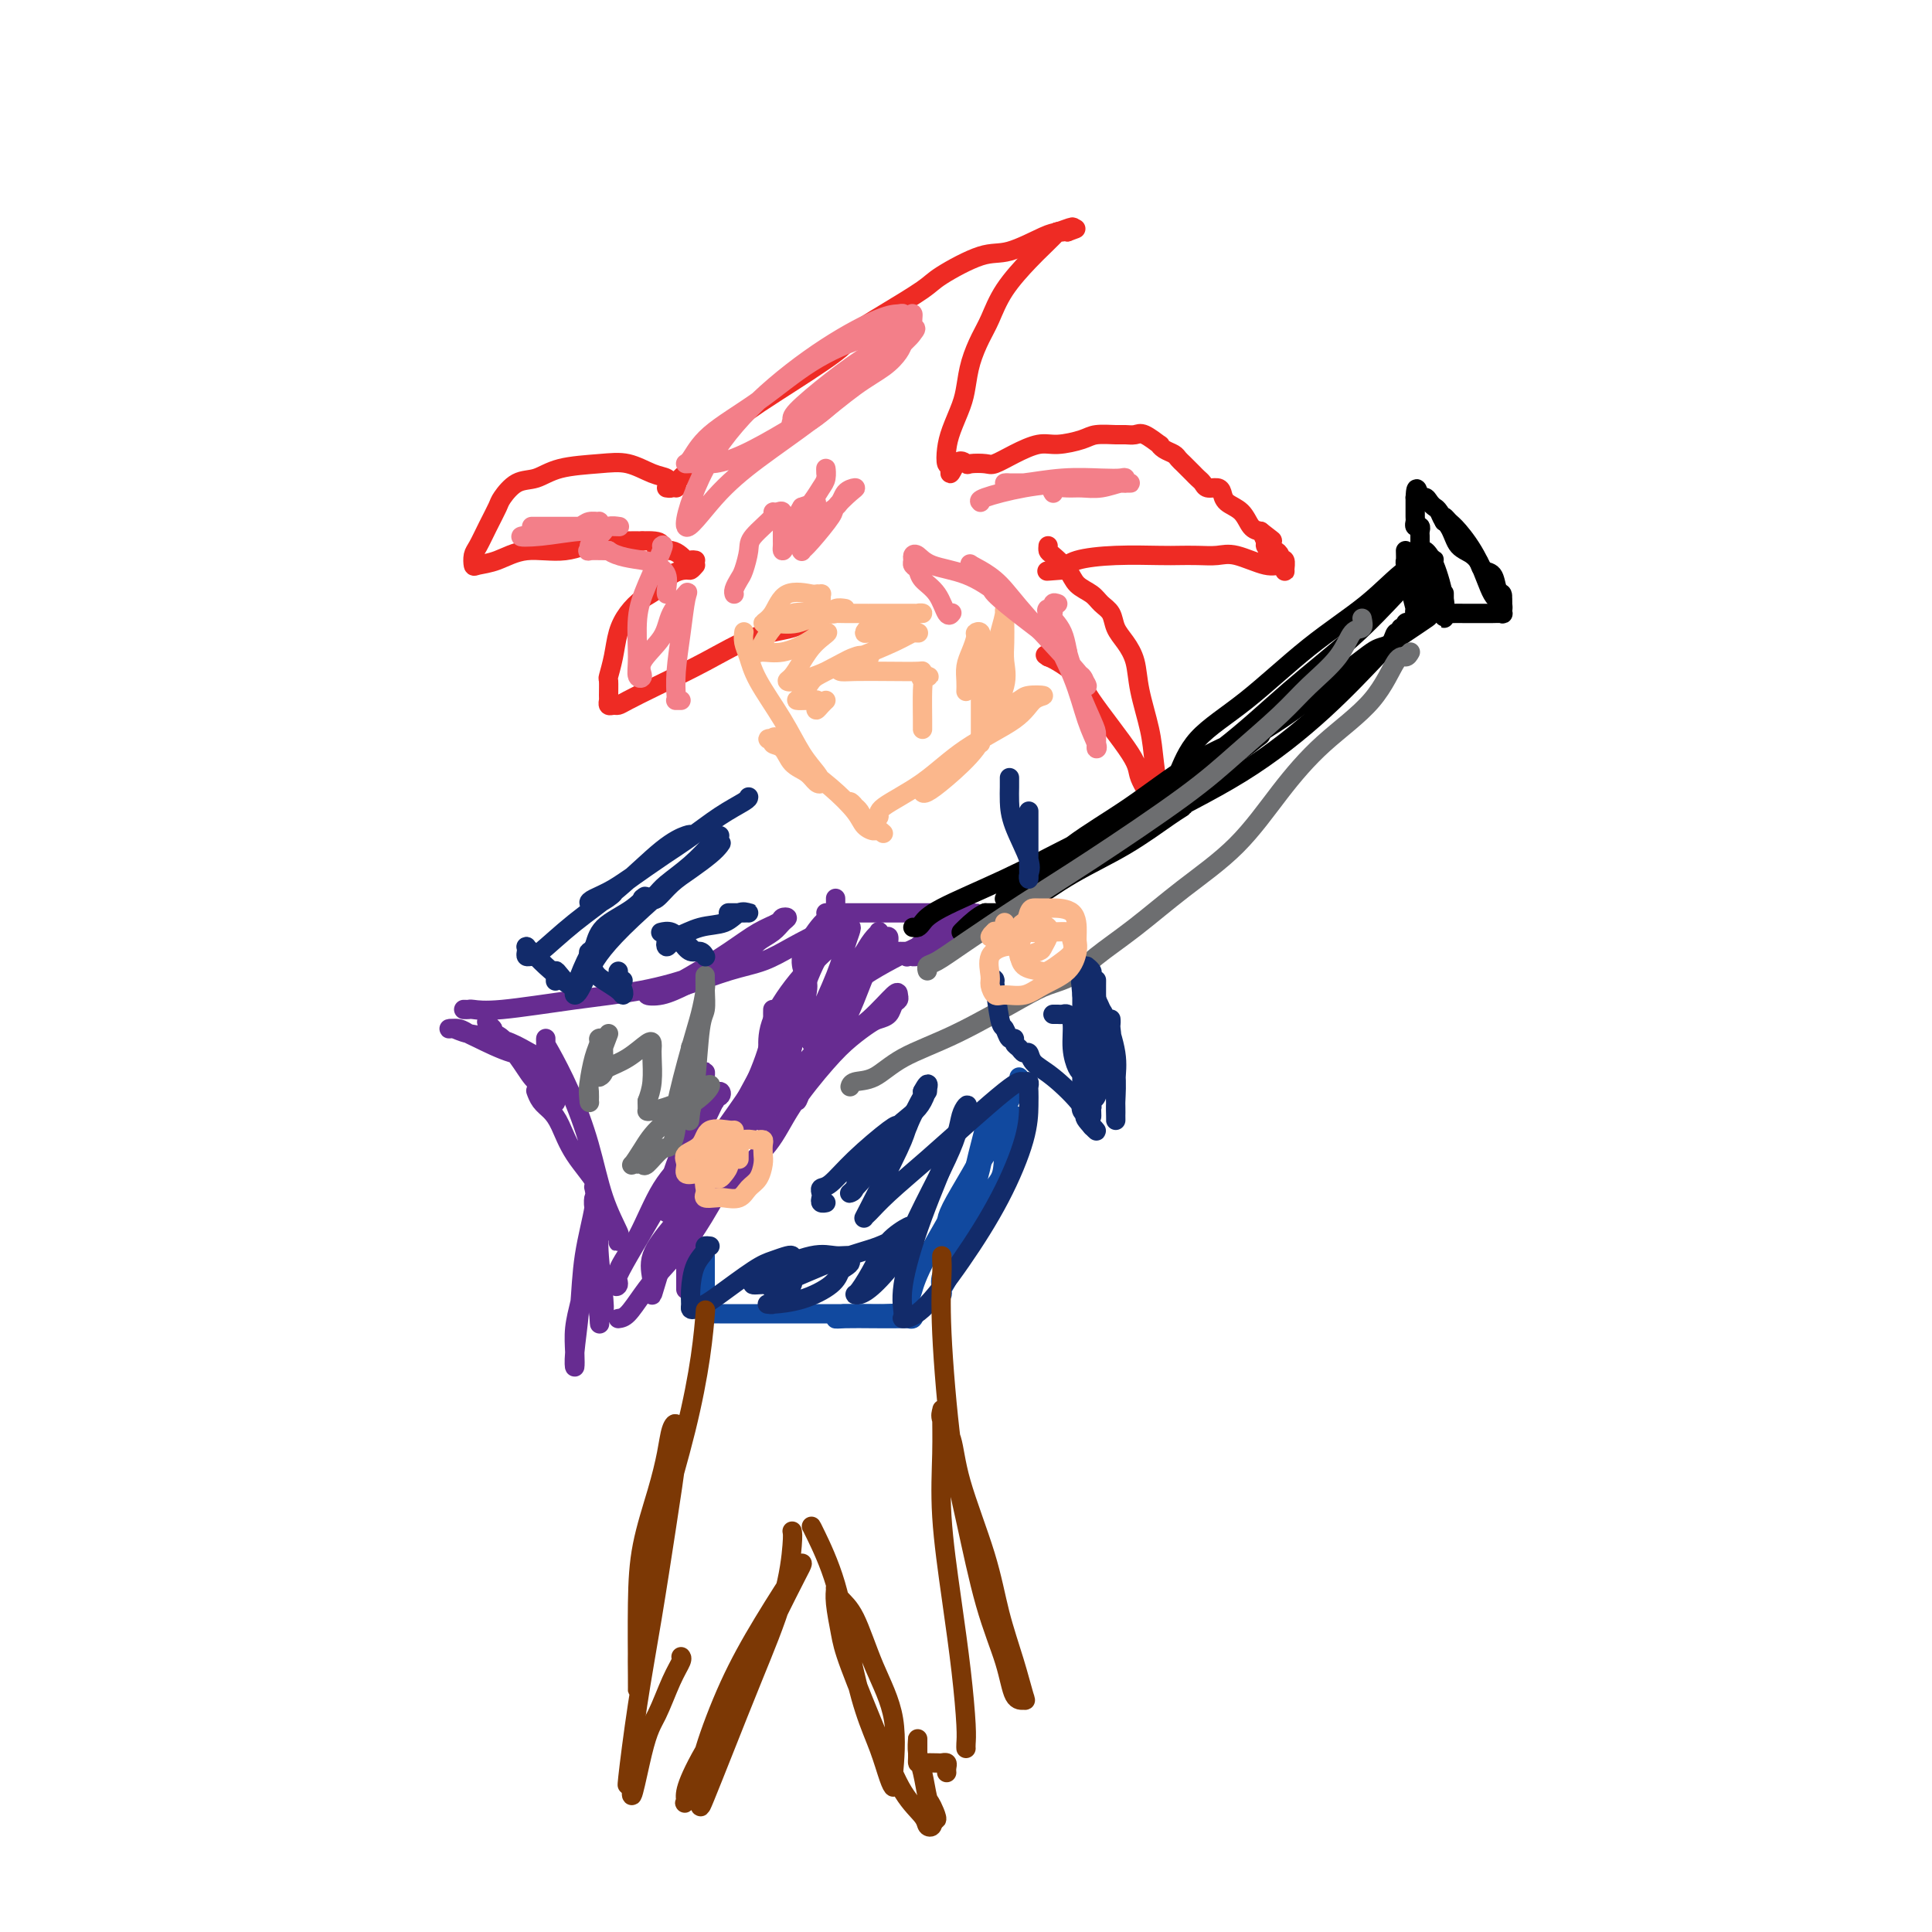 <svg viewBox='0 0 400 400' version='1.1' xmlns='http://www.w3.org/2000/svg' xmlns:xlink='http://www.w3.org/1999/xlink'><g fill='none' stroke='#EE2B24' stroke-width='4' stroke-linecap='round' stroke-linejoin='round'><path d='M138,101c0.348,0.062 0.696,0.124 1,0c0.304,-0.124 0.562,-0.434 1,-1c0.438,-0.566 1.054,-1.386 2,-2c0.946,-0.614 2.223,-1.020 3,-2c0.777,-0.980 1.056,-2.534 2,-4c0.944,-1.466 2.554,-2.842 4,-4c1.446,-1.158 2.728,-2.096 4,-3c1.272,-0.904 2.533,-1.772 6,-4c3.467,-2.228 9.140,-5.816 12,-8c2.860,-2.184 2.908,-2.964 4,-4c1.092,-1.036 3.229,-2.327 6,-4c2.771,-1.673 6.174,-3.727 8,-5c1.826,-1.273 2.073,-1.766 4,-3c1.927,-1.234 5.533,-3.211 8,-4c2.467,-0.789 3.794,-0.391 6,-1c2.206,-0.609 5.292,-2.225 7,-3c1.708,-0.775 2.037,-0.709 3,-1c0.963,-0.291 2.561,-0.940 3,-1c0.439,-0.060 -0.280,0.470 -1,1'/><path d='M221,48c3.816,-1.351 0.355,-0.229 -1,0c-1.355,0.229 -0.604,-0.434 -1,0c-0.396,0.434 -1.940,1.966 -3,3c-1.060,1.034 -1.636,1.570 -3,3c-1.364,1.430 -3.518,3.754 -5,6c-1.482,2.246 -2.294,4.413 -3,6c-0.706,1.587 -1.306,2.595 -2,4c-0.694,1.405 -1.482,3.208 -2,5c-0.518,1.792 -0.767,3.573 -1,5c-0.233,1.427 -0.452,2.498 -1,4c-0.548,1.502 -1.425,3.433 -2,5c-0.575,1.567 -0.847,2.768 -1,4c-0.153,1.232 -0.187,2.495 0,3c0.187,0.505 0.593,0.253 1,0'/><path d='M197,96c-0.818,4.023 0.135,1.079 1,0c0.865,-1.079 1.640,-0.295 2,0c0.360,0.295 0.305,0.099 1,0c0.695,-0.099 2.141,-0.103 3,0c0.859,0.103 1.133,0.312 2,0c0.867,-0.312 2.327,-1.145 4,-2c1.673,-0.855 3.558,-1.732 5,-2c1.442,-0.268 2.441,0.072 4,0c1.559,-0.072 3.678,-0.555 5,-1c1.322,-0.445 1.847,-0.853 3,-1c1.153,-0.147 2.933,-0.031 4,0c1.067,0.031 1.420,-0.021 2,0c0.580,0.021 1.387,0.114 2,0c0.613,-0.114 1.033,-0.434 2,0c0.967,0.434 2.483,1.622 3,2c0.517,0.378 0.036,-0.053 0,0c-0.036,0.053 0.371,0.592 1,1c0.629,0.408 1.478,0.687 2,1c0.522,0.313 0.717,0.661 1,1c0.283,0.339 0.653,0.668 1,1c0.347,0.332 0.669,0.667 1,1c0.331,0.333 0.670,0.663 1,1c0.330,0.337 0.652,0.681 1,1c0.348,0.319 0.721,0.614 1,1c0.279,0.386 0.463,0.865 1,1c0.537,0.135 1.428,-0.073 2,0c0.572,0.073 0.824,0.426 1,1c0.176,0.574 0.274,1.370 1,2c0.726,0.630 2.080,1.093 3,2c0.920,0.907 1.406,2.259 2,3c0.594,0.741 1.297,0.870 2,1'/><path d='M261,110c4.245,3.272 1.858,1.450 1,1c-0.858,-0.450 -0.187,0.470 0,1c0.187,0.530 -0.108,0.668 0,1c0.108,0.332 0.621,0.858 1,1c0.379,0.142 0.623,-0.098 1,0c0.377,0.098 0.886,0.535 1,1c0.114,0.465 -0.168,0.957 0,1c0.168,0.043 0.785,-0.365 1,0c0.215,0.365 0.028,1.502 0,2c-0.028,0.498 0.104,0.358 0,0c-0.104,-0.358 -0.442,-0.933 -1,-1c-0.558,-0.067 -1.336,0.374 -3,0c-1.664,-0.374 -4.216,-1.564 -6,-2c-1.784,-0.436 -2.802,-0.117 -4,0c-1.198,0.117 -2.576,0.034 -4,0c-1.424,-0.034 -2.895,-0.017 -4,0c-1.105,0.017 -1.842,0.036 -4,0c-2.158,-0.036 -5.735,-0.125 -9,0c-3.265,0.125 -6.219,0.464 -8,1c-1.781,0.536 -2.391,1.268 -3,2'/><path d='M220,118c-5.822,0.467 -2.378,0.133 -1,0c1.378,-0.133 0.689,-0.067 0,0'/><path d='M217,113c-0.033,0.379 -0.066,0.759 0,1c0.066,0.241 0.230,0.344 1,1c0.770,0.656 2.147,1.866 3,3c0.853,1.134 1.183,2.194 2,3c0.817,0.806 2.119,1.359 3,2c0.881,0.641 1.339,1.370 2,2c0.661,0.630 1.524,1.162 2,2c0.476,0.838 0.565,1.983 1,3c0.435,1.017 1.215,1.906 2,3c0.785,1.094 1.573,2.395 2,4c0.427,1.605 0.493,3.515 1,6c0.507,2.485 1.456,5.544 2,8c0.544,2.456 0.682,4.308 1,7c0.318,2.692 0.817,6.222 1,8c0.183,1.778 0.049,1.803 0,2c-0.049,0.197 -0.014,0.565 0,1c0.014,0.435 0.006,0.937 0,1c-0.006,0.063 -0.012,-0.314 0,-1c0.012,-0.686 0.042,-1.681 0,-2c-0.042,-0.319 -0.155,0.039 -1,-1c-0.845,-1.039 -2.422,-3.476 -3,-5c-0.578,-1.524 -0.159,-2.135 -2,-5c-1.841,-2.865 -5.944,-7.983 -8,-11c-2.056,-3.017 -2.067,-3.932 -3,-5c-0.933,-1.068 -2.790,-2.287 -4,-3c-1.210,-0.713 -1.774,-0.918 -2,-1c-0.226,-0.082 -0.113,-0.041 0,0'/><path d='M217,136c-1.000,-0.667 -0.500,-0.333 0,0'/><path d='M140,101c0.099,-0.449 0.198,-0.898 0,-1c-0.198,-0.102 -0.692,0.144 -1,0c-0.308,-0.144 -0.430,-0.678 -1,-1c-0.570,-0.322 -1.586,-0.433 -3,-1c-1.414,-0.567 -3.224,-1.591 -5,-2c-1.776,-0.409 -3.516,-0.205 -6,0c-2.484,0.205 -5.711,0.409 -8,1c-2.289,0.591 -3.638,1.567 -5,2c-1.362,0.433 -2.736,0.322 -4,1c-1.264,0.678 -2.419,2.145 -3,3c-0.581,0.855 -0.587,1.098 -1,2c-0.413,0.902 -1.234,2.463 -2,4c-0.766,1.537 -1.476,3.051 -2,4c-0.524,0.949 -0.860,1.332 -1,2c-0.140,0.668 -0.084,1.621 0,2c0.084,0.379 0.195,0.185 1,0c0.805,-0.185 2.302,-0.361 4,-1c1.698,-0.639 3.595,-1.740 6,-2c2.405,-0.260 5.319,0.323 8,0c2.681,-0.323 5.131,-1.550 7,-2c1.869,-0.450 3.157,-0.121 4,0c0.843,0.121 1.241,0.035 2,0c0.759,-0.035 1.880,-0.017 3,0'/><path d='M133,112c5.958,-0.288 3.351,1.492 3,2c-0.351,0.508 1.552,-0.256 3,0c1.448,0.256 2.440,1.533 3,2c0.560,0.467 0.689,0.126 1,0c0.311,-0.126 0.803,-0.036 1,0c0.197,0.036 0.098,0.018 0,0'/><path d='M144,117c-0.381,0.432 -0.762,0.863 -1,1c-0.238,0.137 -0.332,-0.022 -1,0c-0.668,0.022 -1.909,0.223 -3,1c-1.091,0.777 -2.032,2.128 -3,3c-0.968,0.872 -1.962,1.264 -3,2c-1.038,0.736 -2.120,1.816 -3,3c-0.880,1.184 -1.556,2.471 -2,4c-0.444,1.529 -0.655,3.298 -1,5c-0.345,1.702 -0.825,3.335 -1,4c-0.175,0.665 -0.044,0.360 0,1c0.044,0.640 0.000,2.225 0,3c-0.000,0.775 0.042,0.742 0,1c-0.042,0.258 -0.168,0.808 0,1c0.168,0.192 0.631,0.027 1,0c0.369,-0.027 0.644,0.084 1,0c0.356,-0.084 0.794,-0.364 2,-1c1.206,-0.636 3.182,-1.628 6,-3c2.818,-1.372 6.478,-3.124 10,-5c3.522,-1.876 6.905,-3.876 10,-5c3.095,-1.124 5.902,-1.374 8,-2c2.098,-0.626 3.488,-1.630 4,-2c0.512,-0.370 0.146,-0.106 0,0c-0.146,0.106 -0.073,0.053 0,0'/></g>
<g fill='none' stroke='#FBB78C' stroke-width='4' stroke-linecap='round' stroke-linejoin='round'><path d='M154,131c0.023,-0.162 0.046,-0.324 0,0c-0.046,0.324 -0.161,1.136 0,2c0.161,0.864 0.600,1.782 1,3c0.400,1.218 0.763,2.736 2,5c1.237,2.264 3.348,5.274 5,8c1.652,2.726 2.844,5.169 4,7c1.156,1.831 2.275,3.050 3,4c0.725,0.950 1.054,1.631 1,2c-0.054,0.369 -0.492,0.425 -1,0c-0.508,-0.425 -1.088,-1.333 -2,-2c-0.912,-0.667 -2.158,-1.093 -3,-2c-0.842,-0.907 -1.279,-2.294 -2,-3c-0.721,-0.706 -1.724,-0.729 -2,-1c-0.276,-0.271 0.175,-0.790 0,-1c-0.175,-0.210 -0.975,-0.112 -1,0c-0.025,0.112 0.725,0.239 1,0c0.275,-0.239 0.076,-0.842 1,0c0.924,0.842 2.973,3.130 5,5c2.027,1.870 4.032,3.321 6,5c1.968,1.679 3.899,3.584 5,5c1.101,1.416 1.373,2.343 2,3c0.627,0.657 1.608,1.045 2,1c0.392,-0.045 0.196,-0.522 0,-1'/><path d='M181,171c3.420,2.879 1.470,1.077 0,0c-1.470,-1.077 -2.461,-1.427 -3,-2c-0.539,-0.573 -0.625,-1.367 -1,-2c-0.375,-0.633 -1.040,-1.106 -1,-1c0.040,0.106 0.784,0.789 1,1c0.216,0.211 -0.097,-0.052 0,0c0.097,0.052 0.605,0.418 1,1c0.395,0.582 0.678,1.382 1,2c0.322,0.618 0.684,1.056 1,1c0.316,-0.056 0.585,-0.607 1,-1c0.415,-0.393 0.975,-0.628 1,-1c0.025,-0.372 -0.486,-0.881 1,-2c1.486,-1.119 4.969,-2.850 8,-5c3.031,-2.150 5.611,-4.720 9,-7c3.389,-2.280 7.586,-4.268 10,-6c2.414,-1.732 3.043,-3.206 4,-4c0.957,-0.794 2.240,-0.909 2,-1c-0.240,-0.091 -2.002,-0.158 -3,0c-0.998,0.158 -1.230,0.543 -2,1c-0.770,0.457 -2.077,0.988 -3,2c-0.923,1.012 -1.461,2.506 -2,4'/><path d='M206,151c-2.127,1.576 -3.444,2.515 -5,4c-1.556,1.485 -3.349,3.516 -5,5c-1.651,1.484 -3.158,2.422 -4,3c-0.842,0.578 -1.020,0.797 -1,1c0.020,0.203 0.237,0.390 1,0c0.763,-0.390 2.071,-1.356 4,-3c1.929,-1.644 4.478,-3.965 6,-6c1.522,-2.035 2.015,-3.784 3,-6c0.985,-2.216 2.460,-4.898 3,-7c0.540,-2.102 0.145,-3.625 0,-5c-0.145,-1.375 -0.038,-2.602 0,-4c0.038,-1.398 0.008,-2.968 0,-4c-0.008,-1.032 0.005,-1.525 0,-2c-0.005,-0.475 -0.029,-0.933 0,-1c0.029,-0.067 0.109,0.255 0,1c-0.109,0.745 -0.407,1.911 -1,4c-0.593,2.089 -1.479,5.101 -2,8c-0.521,2.899 -0.675,5.686 -1,8c-0.325,2.314 -0.819,4.153 -1,5c-0.181,0.847 -0.048,0.700 0,1c0.048,0.300 0.013,1.047 0,1c-0.013,-0.047 -0.003,-0.889 0,-1c0.003,-0.111 0.001,0.509 0,-1c-0.001,-1.509 -0.000,-5.145 0,-8c0.000,-2.855 0.000,-4.927 0,-7'/><path d='M203,137c-0.017,-3.107 -0.060,-3.373 0,-4c0.060,-0.627 0.223,-1.613 0,-2c-0.223,-0.387 -0.830,-0.175 -1,0c-0.170,0.175 0.098,0.313 0,1c-0.098,0.687 -0.562,1.922 -1,3c-0.438,1.078 -0.849,2.000 -1,3c-0.151,1.000 -0.041,2.077 0,3c0.041,0.923 0.012,1.692 0,2c-0.012,0.308 -0.006,0.154 0,0'/><path d='M171,127c0.114,0.061 0.228,0.121 0,0c-0.228,-0.121 -0.797,-0.425 -1,-1c-0.203,-0.575 -0.040,-1.421 0,-2c0.040,-0.579 -0.044,-0.891 0,-1c0.044,-0.109 0.217,-0.016 0,0c-0.217,0.016 -0.823,-0.044 -1,0c-0.177,0.044 0.075,0.193 -1,0c-1.075,-0.193 -3.479,-0.729 -5,0c-1.521,0.729 -2.160,2.724 -3,4c-0.840,1.276 -1.881,1.834 -2,2c-0.119,0.166 0.683,-0.061 2,0c1.317,0.061 3.148,0.409 5,0c1.852,-0.409 3.724,-1.576 5,-2c1.276,-0.424 1.954,-0.105 2,0c0.046,0.105 -0.540,-0.005 -1,0c-0.460,0.005 -0.793,0.124 -2,0c-1.207,-0.124 -3.289,-0.493 -5,0c-1.711,0.493 -3.050,1.846 -4,3c-0.950,1.154 -1.510,2.107 -2,3c-0.490,0.893 -0.909,1.724 -1,2c-0.091,0.276 0.147,-0.003 1,0c0.853,0.003 2.321,0.290 4,0c1.679,-0.290 3.567,-1.155 5,-2c1.433,-0.845 2.409,-1.670 3,-2c0.591,-0.330 0.795,-0.165 1,0'/><path d='M171,131c1.094,-0.364 -0.671,0.727 -2,2c-1.329,1.273 -2.223,2.729 -3,4c-0.777,1.271 -1.436,2.357 -2,3c-0.564,0.643 -1.032,0.841 -1,1c0.032,0.159 0.566,0.278 2,0c1.434,-0.278 3.769,-0.953 6,-2c2.231,-1.047 4.357,-2.467 6,-3c1.643,-0.533 2.802,-0.180 3,0c0.198,0.180 -0.566,0.188 -1,0c-0.434,-0.188 -0.539,-0.572 -2,0c-1.461,0.572 -4.280,2.101 -6,3c-1.720,0.899 -2.343,1.169 -3,2c-0.657,0.831 -1.349,2.223 -2,3c-0.651,0.777 -1.260,0.940 -1,1c0.260,0.060 1.390,0.019 2,0c0.610,-0.019 0.698,-0.015 1,0c0.302,0.015 0.816,0.040 1,0c0.184,-0.040 0.039,-0.144 0,0c-0.039,0.144 0.028,0.536 0,1c-0.028,0.464 -0.152,1.001 0,1c0.152,-0.001 0.579,-0.539 1,-1c0.421,-0.461 0.834,-0.846 1,-1c0.166,-0.154 0.083,-0.077 0,0'/><path d='M175,126c-0.698,-0.113 -1.396,-0.226 -2,0c-0.604,0.226 -1.113,0.793 -1,1c0.113,0.207 0.848,0.056 1,0c0.152,-0.056 -0.277,-0.016 2,0c2.277,0.016 7.261,0.007 10,0c2.739,-0.007 3.232,-0.013 4,0c0.768,0.013 1.811,0.046 2,0c0.189,-0.046 -0.478,-0.171 -1,0c-0.522,0.171 -0.901,0.638 -2,1c-1.099,0.362 -2.920,0.619 -4,1c-1.080,0.381 -1.420,0.887 -2,1c-0.580,0.113 -1.401,-0.166 -2,0c-0.599,0.166 -0.976,0.776 -1,1c-0.024,0.224 0.306,0.060 1,0c0.694,-0.060 1.754,-0.017 2,0c0.246,0.017 -0.321,0.010 1,0c1.321,-0.010 4.532,-0.021 6,0c1.468,0.021 1.195,0.075 1,0c-0.195,-0.075 -0.313,-0.279 -1,0c-0.687,0.279 -1.944,1.041 -4,2c-2.056,0.959 -4.912,2.113 -7,3c-2.088,0.887 -3.407,1.506 -4,2c-0.593,0.494 -0.460,0.864 0,1c0.460,0.136 1.248,0.039 3,0c1.752,-0.039 4.470,-0.021 7,0c2.530,0.021 4.874,0.044 6,0c1.126,-0.044 1.036,-0.155 1,0c-0.036,0.155 -0.018,0.578 0,1'/><path d='M191,140c2.630,0.257 0.705,-0.099 0,0c-0.705,0.099 -0.189,0.654 0,1c0.189,0.346 0.051,0.485 0,2c-0.051,1.515 -0.014,4.408 0,6c0.014,1.592 0.004,1.883 0,2c-0.004,0.117 -0.002,0.058 0,0'/></g>
<g fill='none' stroke='#F37F89' stroke-width='4' stroke-linecap='round' stroke-linejoin='round'><path d='M111,109c-0.518,-0.000 -1.035,-0.000 -1,0c0.035,0.000 0.624,0.000 1,0c0.376,-0.000 0.539,-0.001 2,0c1.461,0.001 4.218,0.004 7,0c2.782,-0.004 5.588,-0.016 7,0c1.412,0.016 1.429,0.060 1,0c-0.429,-0.060 -1.305,-0.226 -2,0c-0.695,0.226 -1.208,0.842 -2,1c-0.792,0.158 -1.863,-0.142 -4,0c-2.137,0.142 -5.342,0.728 -8,1c-2.658,0.272 -4.771,0.231 -4,0c0.771,-0.231 4.426,-0.651 7,-1c2.574,-0.349 4.066,-0.626 5,-1c0.934,-0.374 1.310,-0.844 2,-1c0.690,-0.156 1.695,0.004 2,0c0.305,-0.004 -0.090,-0.170 0,0c0.090,0.170 0.666,0.676 1,1c0.334,0.324 0.426,0.465 0,1c-0.426,0.535 -1.371,1.464 -2,2c-0.629,0.536 -0.942,0.680 -1,1c-0.058,0.320 0.138,0.817 0,1c-0.138,0.183 -0.611,0.052 0,0c0.611,-0.052 2.305,-0.026 4,0'/><path d='M126,114c1.745,1.341 5.109,1.694 7,2c1.891,0.306 2.311,0.565 3,1c0.689,0.435 1.649,1.045 2,2c0.351,0.955 0.094,2.256 0,3c-0.094,0.744 -0.025,0.931 0,1c0.025,0.069 0.007,0.020 0,0c-0.007,-0.020 -0.004,-0.010 0,0'/><path d='M188,69c-0.317,-0.014 -0.633,-0.028 -2,0c-1.367,0.028 -3.784,0.099 -7,1c-3.216,0.901 -7.231,2.634 -11,5c-3.769,2.366 -7.290,5.366 -11,8c-3.710,2.634 -7.607,4.904 -10,7c-2.393,2.096 -3.283,4.020 -4,5c-0.717,0.980 -1.261,1.016 -1,1c0.261,-0.016 1.327,-0.084 3,0c1.673,0.084 3.953,0.320 9,-2c5.047,-2.320 12.862,-7.196 17,-10c4.138,-2.804 4.601,-3.535 6,-5c1.399,-1.465 3.734,-3.664 5,-5c1.266,-1.336 1.462,-1.808 2,-3c0.538,-1.192 1.419,-3.104 2,-4c0.581,-0.896 0.861,-0.776 1,-1c0.139,-0.224 0.135,-0.793 0,-1c-0.135,-0.207 -0.401,-0.052 -1,0c-0.599,0.052 -1.531,-0.000 -4,1c-2.469,1.000 -6.474,3.053 -11,6c-4.526,2.947 -9.574,6.787 -14,11c-4.426,4.213 -8.232,8.797 -11,14c-2.768,5.203 -4.500,11.025 -4,12c0.500,0.975 3.232,-2.896 6,-6c2.768,-3.104 5.571,-5.440 9,-8c3.429,-2.560 7.482,-5.343 11,-8c3.518,-2.657 6.500,-5.186 9,-7c2.500,-1.814 4.519,-2.911 6,-4c1.481,-1.089 2.423,-2.168 3,-3c0.577,-0.832 0.788,-1.416 1,-2'/><path d='M187,71c6.326,-5.987 -0.360,-1.955 -5,1c-4.640,2.955 -7.235,4.832 -10,7c-2.765,2.168 -5.699,4.625 -7,6c-1.301,1.375 -0.970,1.666 -1,2c-0.030,0.334 -0.422,0.710 0,1c0.422,0.290 1.658,0.493 4,-1c2.342,-1.493 5.790,-4.681 9,-8c3.210,-3.319 6.184,-6.769 8,-9c1.816,-2.231 2.476,-3.242 3,-4c0.524,-0.758 0.914,-1.264 1,-1c0.086,0.264 -0.132,1.298 0,2c0.132,0.702 0.612,1.074 0,2c-0.612,0.926 -2.318,2.408 -3,3c-0.682,0.592 -0.341,0.296 0,0'/><path d='M137,113c0.278,-0.214 0.557,-0.429 0,1c-0.557,1.429 -1.948,4.500 -3,7c-1.052,2.500 -1.764,4.428 -2,7c-0.236,2.572 0.003,5.788 0,8c-0.003,2.212 -0.249,3.419 0,4c0.249,0.581 0.992,0.537 1,0c0.008,-0.537 -0.719,-1.567 0,-3c0.719,-1.433 2.883,-3.268 4,-5c1.117,-1.732 1.185,-3.360 2,-5c0.815,-1.640 2.376,-3.291 3,-4c0.624,-0.709 0.311,-0.477 0,1c-0.311,1.477 -0.620,4.200 -1,7c-0.380,2.800 -0.830,5.679 -1,8c-0.170,2.321 -0.059,4.086 0,5c0.059,0.914 0.067,0.977 0,1c-0.067,0.023 -0.210,0.006 0,0c0.210,-0.006 0.774,-0.002 1,0c0.226,0.002 0.113,0.001 0,0'/><path d='M203,104c-0.249,-0.226 -0.499,-0.453 1,-1c1.499,-0.547 4.745,-1.415 8,-2c3.255,-0.585 6.518,-0.889 10,-1c3.482,-0.111 7.181,-0.030 9,0c1.819,0.030 1.756,0.008 2,0c0.244,-0.008 0.795,-0.002 1,0c0.205,0.002 0.065,0.001 -1,0c-1.065,-0.001 -3.053,-0.000 -6,0c-2.947,0.000 -6.851,0.001 -10,0c-3.149,-0.001 -5.542,-0.004 -7,0c-1.458,0.004 -1.979,0.015 -2,0c-0.021,-0.015 0.460,-0.056 1,0c0.540,0.056 1.139,0.210 3,0c1.861,-0.210 4.982,-0.784 8,-1c3.018,-0.216 5.932,-0.073 8,0c2.068,0.073 3.289,0.076 4,0c0.711,-0.076 0.914,-0.231 1,0c0.086,0.231 0.057,0.847 0,1c-0.057,0.153 -0.142,-0.156 -1,0c-0.858,0.156 -2.489,0.778 -4,1c-1.511,0.222 -2.902,0.046 -4,0c-1.098,-0.046 -1.903,0.039 -3,0c-1.097,-0.039 -2.488,-0.203 -3,0c-0.512,0.203 -0.146,0.772 0,1c0.146,0.228 0.073,0.114 0,0'/><path d='M219,125c-0.450,-0.161 -0.900,-0.323 -1,0c-0.100,0.323 0.149,1.130 0,2c-0.149,0.870 -0.695,1.803 0,4c0.695,2.197 2.631,5.659 4,9c1.369,3.341 2.171,6.563 3,9c0.829,2.437 1.686,4.090 2,5c0.314,0.910 0.084,1.079 0,1c-0.084,-0.079 -0.023,-0.404 0,-1c0.023,-0.596 0.009,-1.462 0,-2c-0.009,-0.538 -0.013,-0.747 -1,-3c-0.987,-2.253 -2.959,-6.550 -4,-10c-1.041,-3.450 -1.152,-6.052 -2,-8c-0.848,-1.948 -2.431,-3.242 -3,-4c-0.569,-0.758 -0.122,-0.981 0,-1c0.122,-0.019 -0.080,0.164 0,1c0.080,0.836 0.442,2.323 1,3c0.558,0.677 1.314,0.544 2,2c0.686,1.456 1.304,4.502 2,6c0.696,1.498 1.471,1.447 2,2c0.529,0.553 0.812,1.711 1,2c0.188,0.289 0.281,-0.291 -2,-3c-2.281,-2.709 -6.934,-7.546 -10,-11c-3.066,-3.454 -4.543,-5.524 -6,-7c-1.457,-1.476 -2.892,-2.359 -4,-3c-1.108,-0.641 -1.888,-1.040 -2,-1c-0.112,0.040 0.444,0.520 1,1'/><path d='M202,118c-2.993,-3.065 0.525,0.272 2,2c1.475,1.728 0.908,1.847 2,3c1.092,1.153 3.842,3.341 6,5c2.158,1.659 3.722,2.790 5,4c1.278,1.210 2.268,2.498 3,3c0.732,0.502 1.206,0.218 1,0c-0.206,-0.218 -1.091,-0.369 -2,-1c-0.909,-0.631 -1.843,-1.740 -2,-2c-0.157,-0.260 0.463,0.329 -1,-1c-1.463,-1.329 -5.009,-4.578 -8,-7c-2.991,-2.422 -5.428,-4.019 -8,-5c-2.572,-0.981 -5.278,-1.346 -7,-2c-1.722,-0.654 -2.458,-1.599 -3,-2c-0.542,-0.401 -0.890,-0.260 -1,0c-0.110,0.260 0.019,0.637 0,1c-0.019,0.363 -0.184,0.711 0,1c0.184,0.289 0.719,0.519 1,1c0.281,0.481 0.310,1.215 1,2c0.690,0.785 2.041,1.623 3,3c0.959,1.377 1.528,3.294 2,4c0.472,0.706 0.849,0.202 1,0c0.151,-0.202 0.075,-0.101 0,0'/><path d='M171,98c-0.021,-0.605 -0.041,-1.209 0,-1c0.041,0.209 0.144,1.233 0,2c-0.144,0.767 -0.533,1.277 -1,2c-0.467,0.723 -1.011,1.658 -2,3c-0.989,1.342 -2.424,3.090 -3,4c-0.576,0.910 -0.295,0.981 0,1c0.295,0.019 0.602,-0.016 1,0c0.398,0.016 0.885,0.081 1,0c0.115,-0.081 -0.142,-0.308 1,-1c1.142,-0.692 3.682,-1.849 5,-3c1.318,-1.151 1.414,-2.295 2,-3c0.586,-0.705 1.660,-0.971 2,-1c0.340,-0.029 -0.056,0.178 -1,1c-0.944,0.822 -2.435,2.258 -3,3c-0.565,0.742 -0.204,0.789 -1,2c-0.796,1.211 -2.749,3.586 -4,5c-1.251,1.414 -1.802,1.866 -2,2c-0.198,0.134 -0.045,-0.051 0,0c0.045,0.051 -0.018,0.337 0,0c0.018,-0.337 0.116,-1.296 0,-2c-0.116,-0.704 -0.445,-1.153 0,-2c0.445,-0.847 1.666,-2.093 2,-3c0.334,-0.907 -0.218,-1.475 0,-2c0.218,-0.525 1.205,-1.007 1,-1c-0.205,0.007 -1.603,0.504 -3,1'/><path d='M166,105c-1.083,1.605 -2.290,5.118 -3,7c-0.710,1.882 -0.922,2.135 -1,2c-0.078,-0.135 -0.020,-0.657 0,-1c0.020,-0.343 0.003,-0.509 0,-1c-0.003,-0.491 0.009,-1.309 0,-2c-0.009,-0.691 -0.037,-1.257 0,-2c0.037,-0.743 0.139,-1.664 0,-2c-0.139,-0.336 -0.520,-0.086 -1,0c-0.480,0.086 -1.060,0.008 -1,0c0.060,-0.008 0.759,0.052 0,1c-0.759,0.948 -2.978,2.782 -4,4c-1.022,1.218 -0.848,1.819 -1,3c-0.152,1.181 -0.629,2.944 -1,4c-0.371,1.056 -0.636,1.407 -1,2c-0.364,0.593 -0.829,1.429 -1,2c-0.171,0.571 -0.049,0.877 0,1c0.049,0.123 0.024,0.061 0,0'/></g>
<g fill='none' stroke='#672C91' stroke-width='4' stroke-linecap='round' stroke-linejoin='round'><path d='M113,218c-0.001,-0.170 -0.003,-0.339 0,-1c0.003,-0.661 0.010,-1.813 0,-2c-0.010,-0.187 -0.037,0.590 0,1c0.037,0.410 0.137,0.454 1,2c0.863,1.546 2.490,4.595 4,8c1.510,3.405 2.902,7.164 4,11c1.098,3.836 1.902,7.747 3,11c1.098,3.253 2.491,5.849 3,7c0.509,1.151 0.133,0.856 0,1c-0.133,0.144 -0.025,0.725 0,1c0.025,0.275 -0.035,0.242 0,0c0.035,-0.242 0.165,-0.695 0,-1c-0.165,-0.305 -0.625,-0.462 -1,-1c-0.375,-0.538 -0.667,-1.457 -1,-3c-0.333,-1.543 -0.709,-3.711 -2,-6c-1.291,-2.289 -3.498,-4.698 -5,-7c-1.502,-2.302 -2.297,-4.498 -3,-6c-0.703,-1.502 -1.312,-2.310 -2,-3c-0.688,-0.690 -1.454,-1.263 -2,-2c-0.546,-0.737 -0.870,-1.639 -1,-2c-0.130,-0.361 -0.065,-0.180 0,0'/><path d='M114,220c0.134,-0.469 0.268,-0.937 0,-1c-0.268,-0.063 -0.940,0.281 -2,0c-1.060,-0.281 -2.510,-1.185 -4,-2c-1.490,-0.815 -3.021,-1.540 -5,-2c-1.979,-0.460 -4.408,-0.656 -6,-1c-1.592,-0.344 -2.348,-0.838 -3,-1c-0.652,-0.162 -1.200,0.006 -1,0c0.200,-0.006 1.148,-0.186 2,0c0.852,0.186 1.608,0.739 2,1c0.392,0.261 0.420,0.231 2,1c1.580,0.769 4.710,2.339 7,3c2.290,0.661 3.738,0.415 5,1c1.262,0.585 2.338,2.002 3,3c0.662,0.998 0.909,1.577 1,2c0.091,0.423 0.025,0.689 0,1c-0.025,0.311 -0.008,0.665 0,1c0.008,0.335 0.007,0.649 0,1c-0.007,0.351 -0.020,0.739 0,1c0.020,0.261 0.073,0.395 0,0c-0.073,-0.395 -0.272,-1.321 -1,-2c-0.728,-0.679 -1.985,-1.113 -3,-2c-1.015,-0.887 -1.787,-2.227 -3,-4c-1.213,-1.773 -2.865,-3.977 -4,-5c-1.135,-1.023 -1.753,-0.864 -2,-1c-0.247,-0.136 -0.124,-0.568 0,-1'/><path d='M102,213c-2.167,-2.500 -1.083,-1.250 0,0'/><path d='M123,246c-0.055,-0.221 -0.109,-0.443 0,0c0.109,0.443 0.383,1.550 0,4c-0.383,2.450 -1.423,6.243 -2,10c-0.577,3.757 -0.691,7.479 -1,11c-0.309,3.521 -0.811,6.839 -1,9c-0.189,2.161 -0.063,3.163 0,3c0.063,-0.163 0.063,-1.490 0,-3c-0.063,-1.510 -0.189,-3.202 0,-5c0.189,-1.798 0.692,-3.702 1,-5c0.308,-1.298 0.422,-1.992 1,-3c0.578,-1.008 1.619,-2.332 2,-4c0.381,-1.668 0.101,-3.681 0,-5c-0.101,-1.319 -0.023,-1.943 0,-3c0.023,-1.057 -0.009,-2.547 0,-4c0.009,-1.453 0.059,-2.870 0,-3c-0.059,-0.130 -0.226,1.027 0,2c0.226,0.973 0.846,1.763 1,3c0.154,1.237 -0.159,2.920 0,6c0.159,3.080 0.788,7.557 1,10c0.212,2.443 0.005,2.851 0,3c-0.005,0.149 0.191,0.040 0,0c-0.191,-0.040 -0.769,-0.011 -1,0c-0.231,0.011 -0.116,0.006 0,0'/><path d='M124,272c0.199,3.863 0.198,1.520 0,0c-0.198,-1.520 -0.592,-2.217 -1,-3c-0.408,-0.783 -0.831,-1.652 -1,-2c-0.169,-0.348 -0.085,-0.174 0,0'/><path d='M96,209c0.395,0.013 0.789,0.027 1,0c0.211,-0.027 0.238,-0.093 1,0c0.762,0.093 2.258,0.345 6,0c3.742,-0.345 9.731,-1.285 15,-2c5.269,-0.715 9.819,-1.203 14,-2c4.181,-0.797 7.991,-1.904 11,-3c3.009,-1.096 5.215,-2.181 7,-3c1.785,-0.819 3.148,-1.372 4,-2c0.852,-0.628 1.191,-1.332 2,-2c0.809,-0.668 2.086,-1.301 3,-2c0.914,-0.699 1.463,-1.465 2,-2c0.537,-0.535 1.060,-0.840 1,-1c-0.060,-0.160 -0.703,-0.174 -1,0c-0.297,0.174 -0.249,0.537 -1,1c-0.751,0.463 -2.302,1.028 -4,2c-1.698,0.972 -3.544,2.353 -6,4c-2.456,1.647 -5.523,3.560 -8,5c-2.477,1.440 -4.365,2.407 -6,3c-1.635,0.593 -3.017,0.814 -3,1c0.017,0.186 1.433,0.339 3,0c1.567,-0.339 3.283,-1.169 5,-2'/><path d='M142,204c2.925,-0.904 6.239,-2.163 9,-3c2.761,-0.837 4.969,-1.251 7,-2c2.031,-0.749 3.885,-1.833 6,-3c2.115,-1.167 4.489,-2.418 6,-3c1.511,-0.582 2.158,-0.496 3,-1c0.842,-0.504 1.881,-1.597 2,-2c0.119,-0.403 -0.680,-0.115 -1,0c-0.320,0.115 -0.160,0.058 0,0'/><path d='M128,273c0.587,-0.078 1.174,-0.157 2,-1c0.826,-0.843 1.892,-2.452 3,-4c1.108,-1.548 2.257,-3.035 4,-5c1.743,-1.965 4.081,-4.406 6,-7c1.919,-2.594 3.420,-5.339 5,-8c1.580,-2.661 3.239,-5.239 4,-7c0.761,-1.761 0.624,-2.706 1,-4c0.376,-1.294 1.263,-2.937 2,-5c0.737,-2.063 1.322,-4.547 2,-7c0.678,-2.453 1.450,-4.874 2,-7c0.550,-2.126 0.880,-3.957 1,-5c0.120,-1.043 0.031,-1.298 0,-2c-0.031,-0.702 -0.005,-1.851 0,-2c0.005,-0.149 -0.011,0.701 0,1c0.011,0.299 0.047,0.047 0,1c-0.047,0.953 -0.178,3.111 -1,6c-0.822,2.889 -2.333,6.507 -4,10c-1.667,3.493 -3.488,6.860 -5,10c-1.512,3.140 -2.716,6.055 -4,8c-1.284,1.945 -2.648,2.922 -3,3c-0.352,0.078 0.308,-0.742 1,-1c0.692,-0.258 1.417,0.046 2,-1c0.583,-1.046 1.024,-3.442 2,-6c0.976,-2.558 2.488,-5.279 4,-8'/><path d='M152,232c2.436,-4.493 4.026,-7.724 6,-11c1.974,-3.276 4.333,-6.596 6,-10c1.667,-3.404 2.643,-6.891 4,-10c1.357,-3.109 3.095,-5.840 4,-8c0.905,-2.160 0.976,-3.749 1,-5c0.024,-1.251 0.001,-2.163 0,-2c-0.001,0.163 0.021,1.400 0,2c-0.021,0.600 -0.084,0.563 0,1c0.084,0.437 0.316,1.350 0,2c-0.316,0.650 -1.181,1.038 -2,2c-0.819,0.962 -1.593,2.497 -2,4c-0.407,1.503 -0.449,2.975 -1,4c-0.551,1.025 -1.612,1.603 -2,2c-0.388,0.397 -0.102,0.614 0,1c0.102,0.386 0.019,0.942 0,1c-0.019,0.058 0.026,-0.383 0,-1c-0.026,-0.617 -0.123,-1.412 0,-2c0.123,-0.588 0.464,-0.971 1,-2c0.536,-1.029 1.265,-2.704 2,-4c0.735,-1.296 1.475,-2.213 2,-3c0.525,-0.787 0.834,-1.443 1,-2c0.166,-0.557 0.190,-1.016 0,-1c-0.190,0.016 -0.595,0.508 -1,1'/><path d='M171,191c0.215,-1.388 -1.746,1.144 -3,3c-1.254,1.856 -1.799,3.038 -2,4c-0.201,0.962 -0.057,1.703 0,2c0.057,0.297 0.029,0.148 0,0'/><path d='M151,247c-0.072,-0.217 -0.144,-0.434 0,-1c0.144,-0.566 0.505,-1.481 2,-3c1.495,-1.519 4.123,-3.643 6,-6c1.877,-2.357 3.002,-4.946 5,-8c1.998,-3.054 4.868,-6.571 7,-9c2.132,-2.429 3.527,-3.768 5,-5c1.473,-1.232 3.025,-2.358 4,-3c0.975,-0.642 1.371,-0.802 2,-1c0.629,-0.198 1.489,-0.435 2,-1c0.511,-0.565 0.673,-1.457 1,-2c0.327,-0.543 0.819,-0.738 1,-1c0.181,-0.262 0.050,-0.591 0,-1c-0.050,-0.409 -0.020,-0.899 -1,0c-0.980,0.899 -2.970,3.188 -5,5c-2.030,1.812 -4.101,3.147 -6,5c-1.899,1.853 -3.626,4.223 -5,6c-1.374,1.777 -2.395,2.962 -3,4c-0.605,1.038 -0.793,1.930 -1,2c-0.207,0.070 -0.432,-0.683 0,-2c0.432,-1.317 1.520,-3.200 3,-5c1.480,-1.800 3.353,-3.518 5,-6c1.647,-2.482 3.069,-5.727 4,-8c0.931,-2.273 1.371,-3.573 2,-5c0.629,-1.427 1.447,-2.980 2,-4c0.553,-1.020 0.841,-1.505 1,-2c0.159,-0.495 0.188,-0.998 0,-1c-0.188,-0.002 -0.594,0.499 -1,1'/><path d='M181,196c1.597,-4.126 -1.912,0.559 -4,4c-2.088,3.441 -2.756,5.638 -4,8c-1.244,2.362 -3.066,4.888 -4,6c-0.934,1.112 -0.982,0.810 -1,1c-0.018,0.190 -0.006,0.874 0,1c0.006,0.126 0.004,-0.304 0,-1c-0.004,-0.696 -0.012,-1.657 0,-2c0.012,-0.343 0.043,-0.069 1,-2c0.957,-1.931 2.839,-6.066 4,-9c1.161,-2.934 1.601,-4.666 2,-6c0.399,-1.334 0.758,-2.270 1,-3c0.242,-0.730 0.366,-1.255 0,-1c-0.366,0.255 -1.223,1.290 -3,3c-1.777,1.710 -4.476,4.095 -7,7c-2.524,2.905 -4.874,6.330 -6,9c-1.126,2.670 -1.029,4.584 -1,6c0.029,1.416 -0.009,2.334 0,3c0.009,0.666 0.067,1.081 0,1c-0.067,-0.081 -0.259,-0.659 0,-1c0.259,-0.341 0.969,-0.446 1,-1c0.031,-0.554 -0.619,-1.558 0,-3c0.619,-1.442 2.505,-3.322 4,-6c1.495,-2.678 2.599,-6.154 3,-8c0.401,-1.846 0.099,-2.061 0,-2c-0.099,0.061 0.004,0.398 0,1c-0.004,0.602 -0.117,1.470 0,2c0.117,0.530 0.462,0.723 0,3c-0.462,2.277 -1.731,6.639 -3,11'/><path d='M164,217c-0.915,3.972 -1.704,6.401 -2,8c-0.296,1.599 -0.100,2.369 0,3c0.100,0.631 0.105,1.123 0,1c-0.105,-0.123 -0.320,-0.860 0,-2c0.320,-1.140 1.177,-2.683 3,-5c1.823,-2.317 4.614,-5.408 6,-7c1.386,-1.592 1.367,-1.683 2,-2c0.633,-0.317 1.917,-0.858 2,-1c0.083,-0.142 -1.037,0.115 -3,2c-1.963,1.885 -4.771,5.397 -7,8c-2.229,2.603 -3.881,4.298 -5,6c-1.119,1.702 -1.704,3.413 -2,4c-0.296,0.587 -0.301,0.051 0,-1c0.301,-1.051 0.908,-2.616 2,-4c1.092,-1.384 2.669,-2.585 4,-4c1.331,-1.415 2.415,-3.043 2,-3c-0.415,0.043 -2.331,1.759 -5,5c-2.669,3.241 -6.092,8.008 -9,12c-2.908,3.992 -5.302,7.209 -7,9c-1.698,1.791 -2.701,2.157 -3,2c-0.299,-0.157 0.105,-0.836 0,-1c-0.105,-0.164 -0.721,0.187 0,-1c0.721,-1.187 2.777,-3.910 5,-7c2.223,-3.090 4.611,-6.545 7,-10'/><path d='M154,229c3.174,-4.817 5.111,-7.360 6,-9c0.889,-1.640 0.732,-2.378 1,-3c0.268,-0.622 0.963,-1.129 1,-1c0.037,0.129 -0.583,0.893 -2,3c-1.417,2.107 -3.633,5.556 -6,9c-2.367,3.444 -4.887,6.885 -7,10c-2.113,3.115 -3.819,5.906 -5,8c-1.181,2.094 -1.835,3.491 -2,4c-0.165,0.509 0.161,0.131 0,0c-0.161,-0.131 -0.807,-0.015 -1,0c-0.193,0.015 0.068,-0.073 0,-1c-0.068,-0.927 -0.463,-2.695 0,-5c0.463,-2.305 1.785,-5.149 3,-8c1.215,-2.851 2.325,-5.711 3,-8c0.675,-2.289 0.916,-4.008 1,-5c0.084,-0.992 0.011,-1.257 0,-1c-0.011,0.257 0.038,1.037 0,2c-0.038,0.963 -0.164,2.108 0,3c0.164,0.892 0.618,1.530 0,4c-0.618,2.470 -2.309,6.773 -4,10c-1.691,3.227 -3.383,5.378 -4,7c-0.617,1.622 -0.161,2.715 0,3c0.161,0.285 0.026,-0.238 0,-1c-0.026,-0.762 0.057,-1.765 1,-4c0.943,-2.235 2.747,-5.704 4,-9c1.253,-3.296 1.954,-6.420 3,-8c1.046,-1.580 2.435,-1.618 3,-2c0.565,-0.382 0.304,-1.109 0,-1c-0.304,0.109 -0.652,1.055 -1,2'/><path d='M148,228c1.197,-2.802 -0.809,1.692 -2,4c-1.191,2.308 -1.566,2.430 -3,5c-1.434,2.570 -3.928,7.589 -7,13c-3.072,5.411 -6.722,11.215 -8,14c-1.278,2.785 -0.185,2.551 0,2c0.185,-0.551 -0.539,-1.418 0,-3c0.539,-1.582 2.341,-3.880 4,-7c1.659,-3.120 3.176,-7.061 5,-10c1.824,-2.939 3.955,-4.877 5,-6c1.045,-1.123 1.005,-1.432 1,-2c-0.005,-0.568 0.027,-1.396 0,-1c-0.027,0.396 -0.113,2.017 0,3c0.113,0.983 0.423,1.328 0,3c-0.423,1.672 -1.581,4.673 -3,9c-1.419,4.327 -3.100,9.982 -4,13c-0.900,3.018 -1.018,3.401 -1,3c0.018,-0.401 0.173,-1.586 0,-3c-0.173,-1.414 -0.673,-3.056 0,-5c0.673,-1.944 2.520,-4.189 4,-6c1.480,-1.811 2.593,-3.186 3,-4c0.407,-0.814 0.109,-1.066 0,-1c-0.109,0.066 -0.029,0.449 0,1c0.029,0.551 0.008,1.271 0,3c-0.008,1.729 -0.002,4.469 0,7c0.002,2.531 0.001,4.854 0,6c-0.001,1.146 -0.000,1.116 0,1c0.000,-0.116 0.000,-0.319 0,-1c-0.000,-0.681 -0.000,-1.841 0,-3'/><path d='M142,263c0.061,-1.426 0.212,-3.493 1,-6c0.788,-2.507 2.211,-5.456 3,-7c0.789,-1.544 0.943,-1.685 1,-2c0.057,-0.315 0.016,-0.804 0,-1c-0.016,-0.196 -0.008,-0.098 0,0'/><path d='M171,189c0.261,0.000 0.522,0.000 1,0c0.478,-0.000 1.173,-0.000 2,0c0.827,0.000 1.786,0.000 3,0c1.214,-0.000 2.684,-0.000 4,0c1.316,0.000 2.479,0.000 5,0c2.521,-0.000 6.402,-0.002 9,0c2.598,0.002 3.914,0.006 5,0c1.086,-0.006 1.941,-0.024 2,0c0.059,0.024 -0.677,0.090 -1,0c-0.323,-0.090 -0.234,-0.336 -1,0c-0.766,0.336 -2.386,1.256 -4,2c-1.614,0.744 -3.222,1.314 -4,2c-0.778,0.686 -0.727,1.490 -1,2c-0.273,0.510 -0.870,0.726 -1,1c-0.130,0.274 0.206,0.607 0,1c-0.206,0.393 -0.952,0.845 -1,1c-0.048,0.155 0.604,0.014 1,0c0.396,-0.014 0.536,0.101 1,0c0.464,-0.101 1.254,-0.417 2,-1c0.746,-0.583 1.450,-1.435 2,-2c0.550,-0.565 0.946,-0.845 1,-1c0.054,-0.155 -0.233,-0.186 -1,0c-0.767,0.186 -2.014,0.589 -5,2c-2.986,1.411 -7.710,3.832 -11,6c-3.290,2.168 -5.145,4.084 -7,6'/><path d='M172,208c-4.061,2.231 -2.714,1.308 -2,1c0.714,-0.308 0.796,0.000 1,0c0.204,-0.000 0.530,-0.308 1,-1c0.470,-0.692 1.082,-1.768 2,-3c0.918,-1.232 2.140,-2.618 3,-4c0.860,-1.382 1.357,-2.758 2,-4c0.643,-1.242 1.430,-2.349 2,-3c0.570,-0.651 0.922,-0.848 1,-1c0.078,-0.152 -0.120,-0.261 0,0c0.120,0.261 0.557,0.893 1,1c0.443,0.107 0.891,-0.311 1,0c0.109,0.311 -0.122,1.351 0,2c0.122,0.649 0.596,0.906 1,1c0.404,0.094 0.737,0.024 1,0c0.263,-0.024 0.455,-0.003 1,0c0.545,0.003 1.442,-0.013 2,0c0.558,0.013 0.779,0.055 1,0c0.221,-0.055 0.444,-0.207 0,0c-0.444,0.207 -1.555,0.773 -2,1c-0.445,0.227 -0.222,0.113 0,0'/></g>
<g fill='none' stroke='#000000' stroke-width='4' stroke-linecap='round' stroke-linejoin='round'><path d='M189,192c0.351,0.058 0.701,0.117 1,0c0.299,-0.117 0.545,-0.408 1,-1c0.455,-0.592 1.119,-1.485 4,-3c2.881,-1.515 7.979,-3.652 13,-6c5.021,-2.348 9.964,-4.906 16,-8c6.036,-3.094 13.165,-6.724 19,-10c5.835,-3.276 10.376,-6.198 13,-8c2.624,-1.802 3.331,-2.486 4,-3c0.669,-0.514 1.301,-0.860 1,-1c-0.301,-0.140 -1.533,-0.074 -2,0c-0.467,0.074 -0.169,0.155 -2,1c-1.831,0.845 -5.792,2.453 -10,5c-4.208,2.547 -8.665,6.033 -13,9c-4.335,2.967 -8.549,5.414 -12,8c-3.451,2.586 -6.140,5.312 -8,7c-1.860,1.688 -2.891,2.338 -4,3c-1.109,0.662 -2.297,1.336 -2,1c0.297,-0.336 2.079,-1.684 3,-2c0.921,-0.316 0.981,0.398 3,-1c2.019,-1.398 5.996,-4.908 10,-8c4.004,-3.092 8.034,-5.766 13,-9c4.966,-3.234 10.866,-7.030 16,-11c5.134,-3.970 9.500,-8.116 14,-12c4.500,-3.884 9.135,-7.507 13,-11c3.865,-3.493 6.962,-6.855 9,-9c2.038,-2.145 3.019,-3.072 4,-4'/><path d='M293,119c6.600,-5.742 3.100,-2.096 2,-1c-1.100,1.096 0.198,-0.358 0,-1c-0.198,-0.642 -1.894,-0.471 -4,1c-2.106,1.471 -4.623,4.243 -8,7c-3.377,2.757 -7.614,5.499 -12,9c-4.386,3.501 -8.922,7.761 -13,11c-4.078,3.239 -7.697,5.456 -10,8c-2.303,2.544 -3.290,5.413 -4,7c-0.710,1.587 -1.141,1.890 -1,2c0.141,0.110 0.856,0.028 1,0c0.144,-0.028 -0.281,0.000 3,-2c3.281,-2.000 10.268,-6.028 15,-9c4.732,-2.972 7.208,-4.889 10,-7c2.792,-2.111 5.900,-4.416 8,-6c2.100,-1.584 3.194,-2.448 4,-3c0.806,-0.552 1.325,-0.793 2,-1c0.675,-0.207 1.505,-0.380 2,-1c0.495,-0.620 0.653,-1.686 1,-2c0.347,-0.314 0.881,0.125 1,0c0.119,-0.125 -0.178,-0.815 0,-1c0.178,-0.185 0.831,0.136 1,0c0.169,-0.136 -0.147,-0.729 0,-1c0.147,-0.271 0.756,-0.220 1,0c0.244,0.220 0.122,0.610 0,1'/><path d='M292,130c7.439,-4.586 2.038,-1.049 -1,1c-3.038,2.049 -3.712,2.612 -6,5c-2.288,2.388 -6.191,6.600 -11,11c-4.809,4.400 -10.523,8.986 -17,13c-6.477,4.014 -13.715,7.454 -22,12c-8.285,4.546 -17.617,10.196 -22,13c-4.383,2.804 -3.819,2.761 -4,3c-0.181,0.239 -1.109,0.758 -1,1c0.109,0.242 1.254,0.206 2,0c0.746,-0.206 1.094,-0.581 3,-2c1.906,-1.419 5.370,-3.883 9,-6c3.630,-2.117 7.426,-3.887 11,-6c3.574,-2.113 6.928,-4.570 9,-6c2.072,-1.430 2.864,-1.834 3,-2c0.136,-0.166 -0.382,-0.094 -1,0c-0.618,0.094 -1.335,0.211 -4,2c-2.665,1.789 -7.279,5.251 -12,8c-4.721,2.749 -9.549,4.786 -13,7c-3.451,2.214 -5.525,4.605 -7,6c-1.475,1.395 -2.349,1.796 -3,2c-0.651,0.204 -1.078,0.212 -1,0c0.078,-0.212 0.660,-0.645 1,-1c0.340,-0.355 0.436,-0.631 1,-1c0.564,-0.369 1.594,-0.831 2,-1c0.406,-0.169 0.186,-0.046 0,0c-0.186,0.046 -0.339,0.013 -1,0c-0.661,-0.013 -1.831,-0.007 -3,0'/><path d='M204,189c-1.464,0.619 -3.125,2.167 -4,3c-0.875,0.833 -0.964,0.952 -1,1c-0.036,0.048 -0.018,0.024 0,0'/><path d='M291,114c0.022,0.853 0.044,1.706 0,2c-0.044,0.294 -0.156,0.030 0,1c0.156,0.970 0.578,3.176 1,5c0.422,1.824 0.844,3.268 1,4c0.156,0.732 0.046,0.754 0,1c-0.046,0.246 -0.026,0.717 0,1c0.026,0.283 0.060,0.378 0,0c-0.060,-0.378 -0.212,-1.227 0,-2c0.212,-0.773 0.789,-1.468 1,-2c0.211,-0.532 0.057,-0.901 0,-2c-0.057,-1.099 -0.015,-2.928 0,-4c0.015,-1.072 0.004,-1.386 0,-2c-0.004,-0.614 0.000,-1.527 0,-2c-0.000,-0.473 -0.004,-0.504 0,-1c0.004,-0.496 0.015,-1.457 0,-2c-0.015,-0.543 -0.057,-0.669 0,-1c0.057,-0.331 0.211,-0.866 0,-1c-0.211,-0.134 -0.789,0.133 -1,0c-0.211,-0.133 -0.057,-0.665 0,-1c0.057,-0.335 0.015,-0.471 0,-1c-0.015,-0.529 -0.004,-1.450 0,-2c0.004,-0.550 0.001,-0.729 0,-1c-0.001,-0.271 -0.001,-0.636 0,-1'/><path d='M293,103c0.178,-3.546 0.624,-0.911 1,0c0.376,0.911 0.681,0.096 1,0c0.319,-0.096 0.652,0.525 1,1c0.348,0.475 0.712,0.802 1,1c0.288,0.198 0.501,0.265 1,1c0.499,0.735 1.284,2.138 2,3c0.716,0.862 1.361,1.185 2,2c0.639,0.815 1.270,2.123 2,3c0.730,0.877 1.558,1.322 2,2c0.442,0.678 0.497,1.590 1,2c0.503,0.410 1.455,0.318 2,1c0.545,0.682 0.683,2.137 1,3c0.317,0.863 0.811,1.133 1,2c0.189,0.867 0.071,2.331 0,3c-0.071,0.669 -0.095,0.544 0,0c0.095,-0.544 0.310,-1.507 0,-2c-0.310,-0.493 -1.144,-0.515 -2,-2c-0.856,-1.485 -1.732,-4.434 -3,-7c-1.268,-2.566 -2.928,-4.750 -4,-6c-1.072,-1.250 -1.558,-1.567 -2,-2c-0.442,-0.433 -0.841,-0.981 -1,-1c-0.159,-0.019 -0.080,0.490 0,1'/><path d='M299,108c-1.709,-2.932 0.018,-0.761 1,1c0.982,1.761 1.218,3.113 2,4c0.782,0.887 2.108,1.308 3,2c0.892,0.692 1.349,1.656 2,3c0.651,1.344 1.495,3.067 2,4c0.505,0.933 0.671,1.077 1,1c0.329,-0.077 0.822,-0.374 1,0c0.178,0.374 0.041,1.421 0,2c-0.041,0.579 0.013,0.691 0,1c-0.013,0.309 -0.094,0.815 0,1c0.094,0.185 0.364,0.049 0,0c-0.364,-0.049 -1.362,-0.013 -2,0c-0.638,0.013 -0.915,0.002 -2,0c-1.085,-0.002 -2.979,0.006 -4,0c-1.021,-0.006 -1.171,-0.026 -2,0c-0.829,0.026 -2.338,0.098 -3,0c-0.662,-0.098 -0.479,-0.365 -1,-1c-0.521,-0.635 -1.747,-1.637 -2,-2c-0.253,-0.363 0.468,-0.087 1,0c0.532,0.087 0.874,-0.015 1,0c0.126,0.015 0.036,0.147 0,0c-0.036,-0.147 -0.018,-0.574 0,-1'/><path d='M297,123c-0.321,-0.919 -0.623,-1.218 -1,-2c-0.377,-0.782 -0.827,-2.047 -1,-3c-0.173,-0.953 -0.067,-1.594 0,-2c0.067,-0.406 0.095,-0.575 0,-1c-0.095,-0.425 -0.313,-1.104 0,-1c0.313,0.104 1.156,0.992 2,3c0.844,2.008 1.690,5.135 2,7c0.310,1.865 0.083,2.468 0,3c-0.083,0.532 -0.022,0.994 0,1c0.022,0.006 0.006,-0.443 0,-1c-0.006,-0.557 -0.002,-1.221 0,-2c0.002,-0.779 0.000,-1.671 0,-2c-0.000,-0.329 -0.000,-0.094 0,0c0.000,0.094 0.000,0.047 0,0'/></g>
<g fill='none' stroke='#6D6E70' stroke-width='4' stroke-linecap='round' stroke-linejoin='round'><path d='M292,135c-0.282,0.495 -0.565,0.991 -1,1c-0.435,0.009 -1.024,-0.468 -2,1c-0.976,1.468 -2.340,4.882 -5,8c-2.660,3.118 -6.617,5.939 -10,9c-3.383,3.061 -6.193,6.362 -9,10c-2.807,3.638 -5.610,7.611 -9,11c-3.390,3.389 -7.365,6.192 -11,9c-3.635,2.808 -6.930,5.619 -10,8c-3.070,2.381 -5.916,4.331 -8,6c-2.084,1.669 -3.407,3.057 -5,4c-1.593,0.943 -3.457,1.440 -5,2c-1.543,0.560 -2.763,1.182 -6,3c-3.237,1.818 -8.489,4.830 -13,7c-4.511,2.170 -8.281,3.496 -11,5c-2.719,1.504 -4.389,3.187 -6,4c-1.611,0.813 -3.165,0.757 -4,1c-0.835,0.243 -0.953,0.784 -1,1c-0.047,0.216 -0.024,0.108 0,0'/><path d='M282,128c0.175,0.844 0.351,1.689 0,2c-0.351,0.311 -1.228,0.090 -2,1c-0.772,0.910 -1.440,2.953 -3,5c-1.560,2.047 -4.012,4.100 -6,6c-1.988,1.900 -3.512,3.649 -6,6c-2.488,2.351 -5.939,5.304 -9,8c-3.061,2.696 -5.733,5.136 -11,9c-5.267,3.864 -13.128,9.154 -19,13c-5.872,3.846 -9.756,6.250 -14,9c-4.244,2.750 -8.850,5.847 -12,8c-3.150,2.153 -4.844,3.360 -6,4c-1.156,0.640 -1.773,0.711 -2,1c-0.227,0.289 -0.065,0.797 0,1c0.065,0.203 0.032,0.102 0,0'/><path d='M126,214c-0.619,1.669 -1.238,3.339 -2,5c-0.762,1.661 -1.668,3.314 -2,5c-0.332,1.686 -0.090,3.405 0,4c0.090,0.595 0.027,0.066 0,0c-0.027,-0.066 -0.017,0.329 0,0c0.017,-0.329 0.042,-1.384 0,-2c-0.042,-0.616 -0.151,-0.792 0,-2c0.151,-1.208 0.562,-3.446 1,-5c0.438,-1.554 0.902,-2.422 1,-3c0.098,-0.578 -0.168,-0.867 0,-1c0.168,-0.133 0.772,-0.112 1,0c0.228,0.112 0.079,0.314 0,1c-0.079,0.686 -0.087,1.856 0,3c0.087,1.144 0.269,2.264 0,3c-0.269,0.736 -0.990,1.090 -1,1c-0.010,-0.090 0.691,-0.624 1,-1c0.309,-0.376 0.226,-0.595 1,-1c0.774,-0.405 2.403,-0.995 4,-2c1.597,-1.005 3.161,-2.426 4,-3c0.839,-0.574 0.954,-0.303 1,0c0.046,0.303 0.023,0.638 0,1c-0.023,0.362 -0.045,0.751 0,2c0.045,1.249 0.156,3.357 0,5c-0.156,1.643 -0.578,2.822 -1,4'/><path d='M134,228c0.017,2.289 0.058,2.013 0,2c-0.058,-0.013 -0.217,0.239 1,0c1.217,-0.239 3.810,-0.967 6,-2c2.190,-1.033 3.979,-2.370 5,-3c1.021,-0.630 1.275,-0.554 1,0c-0.275,0.554 -1.080,1.584 -3,3c-1.920,1.416 -4.957,3.217 -7,5c-2.043,1.783 -3.094,3.549 -4,5c-0.906,1.451 -1.667,2.588 -2,3c-0.333,0.412 -0.237,0.099 0,0c0.237,-0.099 0.616,0.016 1,0c0.384,-0.016 0.773,-0.162 1,0c0.227,0.162 0.293,0.631 1,0c0.707,-0.631 2.055,-2.362 3,-3c0.945,-0.638 1.485,-0.181 2,-1c0.515,-0.819 1.003,-2.912 1,-4c-0.003,-1.088 -0.498,-1.169 0,-4c0.498,-2.831 1.990,-8.410 3,-12c1.010,-3.590 1.538,-5.189 2,-7c0.462,-1.811 0.857,-3.834 1,-5c0.143,-1.166 0.035,-1.474 0,-2c-0.035,-0.526 0.002,-1.271 0,-1c-0.002,0.271 -0.042,1.559 0,3c0.042,1.441 0.166,3.036 0,4c-0.166,0.964 -0.622,1.298 -1,4c-0.378,2.702 -0.680,7.772 -1,11c-0.320,3.228 -0.660,4.614 -1,6'/><path d='M143,230c-0.464,4.279 -0.124,0.978 0,-1c0.124,-1.978 0.033,-2.633 0,-4c-0.033,-1.367 -0.009,-3.445 0,-5c0.009,-1.555 0.003,-2.587 0,-3c-0.003,-0.413 -0.001,-0.206 0,0'/></g>
<g fill='none' stroke='#122B6A' stroke-width='4' stroke-linecap='round' stroke-linejoin='round'><path d='M155,165c-0.007,0.194 -0.013,0.387 -1,1c-0.987,0.613 -2.954,1.645 -5,3c-2.046,1.355 -4.171,3.032 -7,5c-2.829,1.968 -6.361,4.228 -9,6c-2.639,1.772 -4.384,3.056 -6,4c-1.616,0.944 -3.104,1.548 -4,2c-0.896,0.452 -1.200,0.752 -1,1c0.200,0.248 0.904,0.446 2,0c1.096,-0.446 2.585,-1.534 3,-2c0.415,-0.466 -0.243,-0.308 2,-2c2.243,-1.692 7.388,-5.233 10,-7c2.612,-1.767 2.691,-1.759 3,-2c0.309,-0.241 0.848,-0.731 1,-1c0.152,-0.269 -0.081,-0.317 -1,0c-0.919,0.317 -2.522,0.999 -5,3c-2.478,2.001 -5.831,5.322 -9,8c-3.169,2.678 -6.156,4.715 -9,7c-2.844,2.285 -5.547,4.820 -7,6c-1.453,1.180 -1.658,1.007 -2,1c-0.342,-0.007 -0.823,0.152 -1,0c-0.177,-0.152 -0.051,-0.615 0,-1c0.051,-0.385 0.025,-0.693 0,-1'/><path d='M109,196c-0.343,-0.045 0.298,0.344 1,1c0.702,0.656 1.464,1.581 3,3c1.536,1.419 3.848,3.332 5,4c1.152,0.668 1.146,0.092 1,0c-0.146,-0.092 -0.431,0.300 -1,0c-0.569,-0.300 -1.420,-1.292 -2,-2c-0.580,-0.708 -0.887,-1.132 -1,-1c-0.113,0.132 -0.030,0.820 0,1c0.030,0.180 0.008,-0.148 0,0c-0.008,0.148 -0.002,0.771 0,1c0.002,0.229 0.001,0.066 0,0c-0.001,-0.066 -0.000,-0.033 0,0'/><path d='M137,193c-0.178,0.044 -0.357,0.088 0,0c0.357,-0.088 1.248,-0.307 2,0c0.752,0.307 1.364,1.140 2,2c0.636,0.860 1.296,1.748 2,2c0.704,0.252 1.453,-0.133 2,0c0.547,0.133 0.891,0.784 1,1c0.109,0.216 -0.017,-0.001 0,0c0.017,0.001 0.177,0.221 0,0c-0.177,-0.221 -0.691,-0.882 -1,-1c-0.309,-0.118 -0.411,0.307 -1,0c-0.589,-0.307 -1.663,-1.346 -2,-2c-0.337,-0.654 0.064,-0.923 0,-1c-0.064,-0.077 -0.592,0.036 -1,0c-0.408,-0.036 -0.695,-0.222 -1,0c-0.305,0.222 -0.628,0.853 -1,1c-0.372,0.147 -0.792,-0.191 -1,0c-0.208,0.191 -0.202,0.912 0,1c0.202,0.088 0.601,-0.456 1,-1'/><path d='M139,195c-1.089,-0.577 -0.313,-0.519 1,-1c1.313,-0.481 3.162,-1.502 5,-2c1.838,-0.498 3.666,-0.473 5,-1c1.334,-0.527 2.174,-1.605 3,-2c0.826,-0.395 1.640,-0.106 2,0c0.360,0.106 0.268,0.028 0,0c-0.268,-0.028 -0.711,-0.008 -1,0c-0.289,0.008 -0.424,0.002 -1,0c-0.576,-0.002 -1.593,-0.001 -2,0c-0.407,0.001 -0.203,0.000 0,0'/><path d='M209,161c0.006,0.606 0.012,1.212 0,2c-0.012,0.788 -0.042,1.757 0,3c0.042,1.243 0.155,2.760 1,5c0.845,2.240 2.423,5.204 3,7c0.577,1.796 0.155,2.425 0,3c-0.155,0.575 -0.041,1.097 0,1c0.041,-0.097 0.011,-0.811 0,-2c-0.011,-1.189 -0.003,-2.851 0,-4c0.003,-1.149 0.001,-1.786 0,-3c-0.001,-1.214 -0.000,-3.006 0,-4c0.000,-0.994 0.000,-1.191 0,-1c-0.000,0.191 -0.000,0.769 0,1c0.000,0.231 0.000,0.116 0,0'/><path d='M206,203c-0.089,-0.326 -0.177,-0.652 0,1c0.177,1.652 0.621,5.283 1,7c0.379,1.717 0.693,1.520 1,2c0.307,0.480 0.607,1.635 1,2c0.393,0.365 0.879,-0.062 1,0c0.121,0.062 -0.124,0.611 0,1c0.124,0.389 0.617,0.618 1,1c0.383,0.382 0.655,0.916 1,1c0.345,0.084 0.762,-0.281 1,0c0.238,0.281 0.299,1.210 1,2c0.701,0.790 2.044,1.441 4,3c1.956,1.559 4.524,4.026 6,6c1.476,1.974 1.859,3.455 2,4c0.141,0.545 0.040,0.156 0,0c-0.040,-0.156 -0.020,-0.078 0,0'/><path d='M226,233c2.387,2.608 -0.145,0.130 -1,-1c-0.855,-1.130 -0.033,-0.910 0,-1c0.033,-0.090 -0.723,-0.490 -1,-1c-0.277,-0.510 -0.074,-1.131 0,-2c0.074,-0.869 0.020,-1.987 0,-3c-0.020,-1.013 -0.005,-1.921 0,-3c0.005,-1.079 0.001,-2.331 0,-4c-0.001,-1.669 -0.000,-3.757 0,-5c0.000,-1.243 0.000,-1.642 0,-2c-0.000,-0.358 -0.000,-0.674 0,-1c0.000,-0.326 0.000,-0.662 0,-1c-0.000,-0.338 -0.000,-0.678 0,-1c0.000,-0.322 0.000,-0.625 0,-1c-0.000,-0.375 -0.000,-0.821 0,-1c0.000,-0.179 0.000,-0.089 0,0'/><path d='M224,206c-0.374,-4.468 -0.311,-2.137 0,-2c0.311,0.137 0.868,-1.919 1,-3c0.132,-1.081 -0.161,-1.187 0,-1c0.161,0.187 0.775,0.666 1,1c0.225,0.334 0.060,0.523 0,1c-0.060,0.477 -0.016,1.243 0,3c0.016,1.757 0.005,4.504 0,7c-0.005,2.496 -0.002,4.740 0,7c0.002,2.260 0.004,4.535 0,6c-0.004,1.465 -0.015,2.122 0,2c0.015,-0.122 0.057,-1.021 0,-2c-0.057,-0.979 -0.211,-2.038 0,-3c0.211,-0.962 0.789,-1.825 1,-3c0.211,-1.175 0.057,-2.661 0,-4c-0.057,-1.339 -0.015,-2.533 0,-4c0.015,-1.467 0.004,-3.209 0,-4c-0.004,-0.791 -0.000,-0.632 0,-1c0.000,-0.368 -0.004,-1.265 0,-2c0.004,-0.735 0.015,-1.310 0,-1c-0.015,0.310 -0.056,1.506 0,3c0.056,1.494 0.207,3.287 0,6c-0.207,2.713 -0.774,6.347 -1,9c-0.226,2.653 -0.113,4.327 0,6'/><path d='M226,227c0.156,4.346 0.045,2.211 0,2c-0.045,-0.211 -0.024,1.503 0,2c0.024,0.497 0.053,-0.222 0,-1c-0.053,-0.778 -0.186,-1.615 0,-2c0.186,-0.385 0.691,-0.317 1,-1c0.309,-0.683 0.423,-2.117 1,-4c0.577,-1.883 1.619,-4.215 2,-6c0.381,-1.785 0.101,-3.023 0,-4c-0.101,-0.977 -0.023,-1.695 0,-2c0.023,-0.305 -0.008,-0.199 0,0c0.008,0.199 0.055,0.490 0,1c-0.055,0.510 -0.211,1.237 0,3c0.211,1.763 0.788,4.561 1,7c0.212,2.439 0.057,4.520 0,6c-0.057,1.480 -0.016,2.357 0,3c0.016,0.643 0.006,1.050 0,1c-0.006,-0.050 -0.008,-0.556 0,-1c0.008,-0.444 0.027,-0.825 0,-2c-0.027,-1.175 -0.101,-3.145 0,-5c0.101,-1.855 0.378,-3.594 0,-6c-0.378,-2.406 -1.411,-5.480 -2,-7c-0.589,-1.520 -0.736,-1.486 -1,-2c-0.264,-0.514 -0.647,-1.575 -1,-2c-0.353,-0.425 -0.677,-0.212 -1,0'/><path d='M226,207c-0.790,-1.542 -0.264,0.104 0,1c0.264,0.896 0.268,1.042 0,2c-0.268,0.958 -0.807,2.726 -1,4c-0.193,1.274 -0.040,2.053 0,3c0.040,0.947 -0.032,2.061 0,3c0.032,0.939 0.167,1.703 0,2c-0.167,0.297 -0.636,0.128 -1,0c-0.364,-0.128 -0.622,-0.216 -1,-1c-0.378,-0.784 -0.874,-2.262 -1,-4c-0.126,-1.738 0.120,-3.734 0,-5c-0.120,-1.266 -0.607,-1.803 -1,-2c-0.393,-0.197 -0.693,-0.053 -1,0c-0.307,0.053 -0.621,0.014 -1,0c-0.379,-0.014 -0.823,-0.004 -1,0c-0.177,0.004 -0.089,0.002 0,0'/><path d='M149,173c-0.394,0.402 -0.788,0.804 -1,1c-0.212,0.196 -0.243,0.185 -1,1c-0.757,0.815 -2.240,2.455 -4,4c-1.760,1.545 -3.798,2.993 -5,4c-1.202,1.007 -1.568,1.571 -2,2c-0.432,0.429 -0.929,0.722 -1,1c-0.071,0.278 0.285,0.541 1,0c0.715,-0.541 1.789,-1.888 3,-3c1.211,-1.112 2.558,-1.991 4,-3c1.442,-1.009 2.979,-2.150 4,-3c1.021,-0.850 1.525,-1.409 2,-2c0.475,-0.591 0.922,-1.216 -3,2c-3.922,3.216 -12.214,10.271 -17,15c-4.786,4.729 -6.065,7.131 -7,9c-0.935,1.869 -1.525,3.204 -2,4c-0.475,0.796 -0.835,1.052 -1,1c-0.165,-0.052 -0.137,-0.412 0,-1c0.137,-0.588 0.382,-1.405 1,-3c0.618,-1.595 1.610,-3.969 3,-6c1.390,-2.031 3.177,-3.720 5,-5c1.823,-1.280 3.683,-2.152 5,-3c1.317,-0.848 2.091,-1.671 2,-2c-0.091,-0.329 -1.045,-0.165 -2,0'/><path d='M133,186c1.430,-1.276 0.004,0.535 -2,2c-2.004,1.465 -4.587,2.584 -6,4c-1.413,1.416 -1.656,3.128 -2,4c-0.344,0.872 -0.789,0.906 -1,1c-0.211,0.094 -0.186,0.250 0,1c0.186,0.750 0.534,2.094 1,3c0.466,0.906 1.049,1.374 2,2c0.951,0.626 2.269,1.409 3,2c0.731,0.591 0.875,0.991 1,1c0.125,0.009 0.229,-0.372 0,-1c-0.229,-0.628 -0.793,-1.504 -1,-2c-0.207,-0.496 -0.056,-0.612 0,-1c0.056,-0.388 0.019,-1.046 0,-1c-0.019,0.046 -0.019,0.797 0,1c0.019,0.203 0.057,-0.141 0,0c-0.057,0.141 -0.208,0.769 0,1c0.208,0.231 0.774,0.066 1,0c0.226,-0.066 0.113,-0.033 0,0'/></g>
<g fill='none' stroke='#FBB78C' stroke-width='4' stroke-linecap='round' stroke-linejoin='round'><path d='M211,196c-0.288,0.031 -0.575,0.063 -1,0c-0.425,-0.063 -0.987,-0.219 -2,0c-1.013,0.219 -2.477,0.815 -3,2c-0.523,1.185 -0.103,2.960 0,4c0.103,1.040 -0.109,1.345 0,2c0.109,0.655 0.540,1.660 1,2c0.460,0.340 0.950,0.015 2,0c1.050,-0.015 2.660,0.280 4,0c1.340,-0.280 2.412,-1.137 4,-2c1.588,-0.863 3.694,-1.734 5,-3c1.306,-1.266 1.814,-2.928 2,-4c0.186,-1.072 0.052,-1.555 0,-2c-0.052,-0.445 -0.021,-0.851 0,-2c0.021,-1.149 0.031,-3.040 -1,-4c-1.031,-0.960 -3.102,-0.989 -4,-1c-0.898,-0.011 -0.622,-0.004 -1,0c-0.378,0.004 -1.412,0.007 -2,0c-0.588,-0.007 -0.732,-0.023 -1,0c-0.268,0.023 -0.659,0.084 -1,1c-0.341,0.916 -0.631,2.687 -1,4c-0.369,1.313 -0.818,2.168 -1,3c-0.182,0.832 -0.097,1.642 0,2c0.097,0.358 0.208,0.265 1,0c0.792,-0.265 2.266,-0.701 3,-1c0.734,-0.299 0.727,-0.461 1,-1c0.273,-0.539 0.826,-1.454 1,-2c0.174,-0.546 -0.030,-0.724 0,-1c0.030,-0.276 0.294,-0.650 0,-1c-0.294,-0.350 -1.147,-0.675 -2,-1'/><path d='M215,191c-0.409,-0.918 -1.430,-0.213 -2,0c-0.570,0.213 -0.687,-0.066 -1,0c-0.313,0.066 -0.820,0.476 -1,1c-0.180,0.524 -0.033,1.161 0,2c0.033,0.839 -0.049,1.879 0,3c0.049,1.121 0.227,2.323 1,3c0.773,0.677 2.141,0.830 3,1c0.859,0.170 1.210,0.358 2,0c0.790,-0.358 2.020,-1.263 3,-2c0.980,-0.737 1.711,-1.308 2,-2c0.289,-0.692 0.136,-1.505 0,-2c-0.136,-0.495 -0.254,-0.670 0,-1c0.254,-0.330 0.881,-0.814 0,-1c-0.881,-0.186 -3.269,-0.073 -5,0c-1.731,0.073 -2.803,0.108 -4,0c-1.197,-0.108 -2.517,-0.357 -3,0c-0.483,0.357 -0.130,1.321 0,2c0.130,0.679 0.035,1.072 0,1c-0.035,-0.072 -0.012,-0.608 0,-1c0.012,-0.392 0.013,-0.641 0,-1c-0.013,-0.359 -0.040,-0.828 0,-1c0.040,-0.172 0.148,-0.047 0,0c-0.148,0.047 -0.552,0.017 -1,0c-0.448,-0.017 -0.941,-0.021 -1,0c-0.059,0.021 0.314,0.068 0,0c-0.314,-0.068 -1.315,-0.249 -2,0c-0.685,0.249 -1.053,0.928 -1,1c0.053,0.072 0.526,-0.464 1,-1'/><path d='M206,193c-0.453,-0.419 0.415,0.032 1,0c0.585,-0.032 0.888,-0.547 1,-1c0.112,-0.453 0.032,-0.844 0,-1c-0.032,-0.156 -0.016,-0.078 0,0'/><path d='M152,235c0.002,-0.444 0.003,-0.887 0,-1c-0.003,-0.113 -0.011,0.105 -1,0c-0.989,-0.105 -2.960,-0.532 -4,0c-1.040,0.532 -1.147,2.023 -2,3c-0.853,0.977 -2.450,1.439 -3,2c-0.550,0.561 -0.054,1.223 0,2c0.054,0.777 -0.334,1.671 0,2c0.334,0.329 1.388,0.092 2,0c0.612,-0.092 0.780,-0.040 1,0c0.220,0.040 0.490,0.070 1,0c0.510,-0.070 1.260,-0.238 2,-1c0.740,-0.762 1.469,-2.118 2,-3c0.531,-0.882 0.864,-1.288 1,-2c0.136,-0.712 0.074,-1.728 0,-2c-0.074,-0.272 -0.160,0.200 -1,1c-0.840,0.800 -2.432,1.928 -3,3c-0.568,1.072 -0.111,2.089 0,3c0.111,0.911 -0.124,1.718 0,2c0.124,0.282 0.607,0.041 1,0c0.393,-0.041 0.694,0.119 1,0c0.306,-0.119 0.616,-0.515 1,-1c0.384,-0.485 0.842,-1.058 1,-2c0.158,-0.942 0.015,-2.254 0,-3c-0.015,-0.746 0.097,-0.928 0,-1c-0.097,-0.072 -0.405,-0.036 -1,0c-0.595,0.036 -1.479,0.071 -2,0c-0.521,-0.071 -0.679,-0.250 -1,0c-0.321,0.250 -0.806,0.929 -1,2c-0.194,1.071 -0.097,2.536 0,4'/><path d='M146,243c-0.307,1.620 -0.076,2.669 0,3c0.076,0.331 -0.003,-0.055 0,0c0.003,0.055 0.087,0.552 0,1c-0.087,0.448 -0.347,0.846 0,1c0.347,0.154 1.301,0.065 2,0c0.699,-0.065 1.144,-0.104 2,0c0.856,0.104 2.124,0.352 3,0c0.876,-0.352 1.359,-1.302 2,-2c0.641,-0.698 1.441,-1.143 2,-2c0.559,-0.857 0.879,-2.124 1,-3c0.121,-0.876 0.045,-1.359 0,-2c-0.045,-0.641 -0.057,-1.441 0,-2c0.057,-0.559 0.183,-0.878 0,-1c-0.183,-0.122 -0.676,-0.049 -1,0c-0.324,0.049 -0.479,0.072 -1,0c-0.521,-0.072 -1.408,-0.240 -2,0c-0.592,0.240 -0.891,0.887 -1,1c-0.109,0.113 -0.029,-0.310 0,0c0.029,0.310 0.008,1.353 0,2c-0.008,0.647 -0.002,0.899 0,1c0.002,0.101 0.001,0.050 0,0'/></g>
<g fill='none' stroke='#11499F' stroke-width='4' stroke-linecap='round' stroke-linejoin='round'><path d='M146,260c0.000,0.749 0.000,1.498 0,2c-0.000,0.502 -0.000,0.758 0,2c0.000,1.242 0.001,3.471 0,5c-0.001,1.529 -0.002,2.357 0,3c0.002,0.643 0.007,1.100 0,1c-0.007,-0.100 -0.027,-0.759 0,-1c0.027,-0.241 0.102,-0.065 0,0c-0.102,0.065 -0.382,0.017 0,0c0.382,-0.017 1.425,-0.004 3,0c1.575,0.004 3.683,0.000 7,0c3.317,-0.000 7.842,0.004 12,0c4.158,-0.004 7.949,-0.015 11,0c3.051,0.015 5.364,0.057 7,0c1.636,-0.057 2.597,-0.211 3,0c0.403,0.211 0.249,0.788 0,1c-0.249,0.212 -0.594,0.057 -1,0c-0.406,-0.057 -0.874,-0.018 -2,0c-1.126,0.018 -2.910,0.015 -5,0c-2.090,-0.015 -4.486,-0.043 -6,0c-1.514,0.043 -2.147,0.155 -2,0c0.147,-0.155 1.073,-0.578 2,-1'/><path d='M175,272c-1.452,-0.003 1.919,-0.011 4,0c2.081,0.011 2.872,0.041 4,0c1.128,-0.041 2.593,-0.154 3,0c0.407,0.154 -0.244,0.573 0,0c0.244,-0.573 1.384,-2.139 2,-3c0.616,-0.861 0.709,-1.017 1,-2c0.291,-0.983 0.782,-2.794 3,-7c2.218,-4.206 6.164,-10.808 8,-14c1.836,-3.192 1.562,-2.975 2,-5c0.438,-2.025 1.587,-6.294 2,-8c0.413,-1.706 0.091,-0.851 0,0c-0.091,0.851 0.049,1.699 0,3c-0.049,1.301 -0.286,3.057 -1,6c-0.714,2.943 -1.903,7.074 -3,11c-1.097,3.926 -2.100,7.647 -3,10c-0.900,2.353 -1.697,3.340 -2,4c-0.303,0.660 -0.112,0.995 0,1c0.112,0.005 0.143,-0.318 0,-1c-0.143,-0.682 -0.462,-1.722 0,-3c0.462,-1.278 1.703,-2.794 3,-5c1.297,-2.206 2.648,-5.103 4,-8'/><path d='M202,251c2.188,-3.832 4.158,-5.411 5,-7c0.842,-1.589 0.558,-3.189 1,-5c0.442,-1.811 1.612,-3.833 2,-5c0.388,-1.167 -0.006,-1.477 0,-2c0.006,-0.523 0.412,-1.257 0,-1c-0.412,0.257 -1.641,1.507 -2,2c-0.359,0.493 0.154,0.231 -1,2c-1.154,1.769 -3.973,5.569 -6,9c-2.027,3.431 -3.263,6.491 -4,8c-0.737,1.509 -0.977,1.465 -1,1c-0.023,-0.465 0.169,-1.350 1,-3c0.831,-1.650 2.299,-4.064 4,-7c1.701,-2.936 3.635,-6.392 5,-9c1.365,-2.608 2.160,-4.366 3,-6c0.840,-1.634 1.727,-3.143 2,-4c0.273,-0.857 -0.066,-1.061 0,-1c0.066,0.061 0.536,0.387 0,1c-0.536,0.613 -2.077,1.513 -3,3c-0.923,1.487 -1.228,3.560 -2,6c-0.772,2.440 -2.011,5.246 -3,8c-0.989,2.754 -1.729,5.456 -3,8c-1.271,2.544 -3.073,4.929 -4,6c-0.927,1.071 -0.980,0.827 -1,1c-0.020,0.173 -0.006,0.764 0,1c0.006,0.236 0.003,0.118 0,0'/></g>
<g fill='none' stroke='#122B6A' stroke-width='4' stroke-linecap='round' stroke-linejoin='round'><path d='M147,258c-0.475,-0.057 -0.950,-0.114 -1,0c-0.050,0.114 0.326,0.398 0,1c-0.326,0.602 -1.353,1.521 -2,3c-0.647,1.479 -0.913,3.518 -1,5c-0.087,1.482 0.006,2.408 0,3c-0.006,0.592 -0.112,0.849 0,1c0.112,0.151 0.441,0.195 1,0c0.559,-0.195 1.347,-0.630 2,-1c0.653,-0.370 1.170,-0.674 3,-2c1.830,-1.326 4.974,-3.675 7,-5c2.026,-1.325 2.935,-1.627 4,-2c1.065,-0.373 2.287,-0.816 3,-1c0.713,-0.184 0.918,-0.109 1,0c0.082,0.109 0.042,0.253 0,1c-0.042,0.747 -0.087,2.099 0,3c0.087,0.901 0.307,1.352 0,2c-0.307,0.648 -1.141,1.495 -2,2c-0.859,0.505 -1.744,0.670 -2,1c-0.256,0.330 0.116,0.826 0,1c-0.116,0.174 -0.722,0.027 -1,0c-0.278,-0.027 -0.229,0.065 1,0c1.229,-0.065 3.639,-0.287 6,-1c2.361,-0.713 4.675,-1.918 6,-3c1.325,-1.082 1.663,-2.041 2,-3'/><path d='M174,263c2.583,-1.472 2.041,-1.653 2,-2c-0.041,-0.347 0.418,-0.861 0,-1c-0.418,-0.139 -1.713,0.096 -3,0c-1.287,-0.096 -2.568,-0.524 -5,0c-2.432,0.524 -6.017,2.001 -8,3c-1.983,0.999 -2.364,1.519 -3,2c-0.636,0.481 -1.526,0.923 -1,1c0.526,0.077 2.469,-0.210 3,0c0.531,0.210 -0.350,0.918 2,0c2.350,-0.918 7.933,-3.461 12,-5c4.067,-1.539 6.620,-2.075 9,-3c2.380,-0.925 4.586,-2.240 6,-3c1.414,-0.760 2.034,-0.964 2,-1c-0.034,-0.036 -0.723,0.095 -1,0c-0.277,-0.095 -0.141,-0.418 -1,0c-0.859,0.418 -2.712,1.577 -4,3c-1.288,1.423 -2.013,3.110 -3,5c-0.987,1.890 -2.238,3.982 -3,5c-0.762,1.018 -1.034,0.963 -1,1c0.034,0.037 0.375,0.168 1,0c0.625,-0.168 1.533,-0.635 3,-2c1.467,-1.365 3.492,-3.629 5,-6c1.508,-2.371 2.498,-4.849 4,-8c1.502,-3.151 3.515,-6.975 5,-10c1.485,-3.025 2.442,-5.250 3,-7c0.558,-1.750 0.717,-3.026 1,-4c0.283,-0.974 0.692,-1.647 1,-2c0.308,-0.353 0.517,-0.387 0,1c-0.517,1.387 -1.758,4.193 -3,7'/><path d='M197,237c-1.423,3.569 -3.980,9.492 -6,15c-2.020,5.508 -3.502,10.601 -4,14c-0.498,3.399 -0.010,5.104 0,6c0.010,0.896 -0.456,0.983 0,1c0.456,0.017 1.835,-0.036 4,-2c2.165,-1.964 5.116,-5.840 8,-10c2.884,-4.160 5.701,-8.606 8,-13c2.299,-4.394 4.081,-8.736 5,-12c0.919,-3.264 0.975,-5.449 1,-7c0.025,-1.551 0.019,-2.469 0,-3c-0.019,-0.531 -0.050,-0.675 0,-1c0.050,-0.325 0.180,-0.831 0,-1c-0.180,-0.169 -0.670,-0.000 -1,0c-0.330,0.000 -0.500,-0.167 -1,0c-0.500,0.167 -1.332,0.668 -3,2c-1.668,1.332 -4.173,3.494 -7,6c-2.827,2.506 -5.975,5.355 -9,8c-3.025,2.645 -5.928,5.088 -8,7c-2.072,1.912 -3.314,3.295 -4,4c-0.686,0.705 -0.815,0.731 -1,1c-0.185,0.269 -0.427,0.780 1,-2c1.427,-2.780 4.523,-8.850 6,-12c1.477,-3.150 1.334,-3.380 2,-5c0.666,-1.620 2.141,-4.628 3,-6c0.859,-1.372 1.103,-1.106 1,-1c-0.103,0.106 -0.551,0.053 -1,0'/><path d='M191,226c1.899,-3.609 1.146,-0.130 0,2c-1.146,2.130 -2.686,2.911 -5,5c-2.314,2.089 -5.403,5.485 -7,8c-1.597,2.515 -1.701,4.148 -2,5c-0.299,0.852 -0.794,0.922 -1,1c-0.206,0.078 -0.125,0.164 1,-1c1.125,-1.164 3.293,-3.580 5,-6c1.707,-2.420 2.953,-4.846 4,-6c1.047,-1.154 1.894,-1.038 2,-1c0.106,0.038 -0.531,-0.004 -1,0c-0.469,0.004 -0.770,0.053 -1,0c-0.230,-0.053 -0.387,-0.207 -2,1c-1.613,1.207 -4.681,3.776 -7,6c-2.319,2.224 -3.890,4.102 -5,5c-1.110,0.898 -1.758,0.815 -2,1c-0.242,0.185 -0.079,0.638 0,1c0.079,0.362 0.073,0.633 0,1c-0.073,0.367 -0.212,0.830 0,1c0.212,0.170 0.775,0.049 1,0c0.225,-0.049 0.113,-0.024 0,0'/></g>
<g fill='none' stroke='#7C3805' stroke-width='4' stroke-linecap='round' stroke-linejoin='round'><path d='M146,272c0.055,-0.683 0.109,-1.366 0,0c-0.109,1.366 -0.383,4.783 -1,9c-0.617,4.217 -1.577,9.236 -3,15c-1.423,5.764 -3.310,12.272 -5,18c-1.690,5.728 -3.185,10.676 -4,15c-0.815,4.324 -0.950,8.023 -1,11c-0.050,2.977 -0.014,5.231 0,7c0.014,1.769 0.005,3.052 0,3c-0.005,-0.052 -0.006,-1.438 0,-2c0.006,-0.562 0.019,-0.298 0,-3c-0.019,-2.702 -0.069,-8.369 0,-13c0.069,-4.631 0.257,-8.224 1,-12c0.743,-3.776 2.041,-7.734 3,-11c0.959,-3.266 1.579,-5.841 2,-8c0.421,-2.159 0.644,-3.904 1,-5c0.356,-1.096 0.847,-1.544 1,-1c0.153,0.544 -0.031,2.078 0,3c0.031,0.922 0.278,1.230 0,4c-0.278,2.770 -1.079,8.002 -2,14c-0.921,5.998 -1.960,12.761 -3,19c-1.040,6.239 -2.080,11.954 -3,18c-0.920,6.046 -1.721,12.425 -2,15c-0.279,2.575 -0.037,1.347 0,1c0.037,-0.347 -0.132,0.187 0,0c0.132,-0.187 0.566,-1.093 1,-2'/><path d='M131,367c-0.927,10.466 0.757,1.130 2,-4c1.243,-5.130 2.046,-6.054 3,-8c0.954,-1.946 2.060,-4.913 3,-7c0.940,-2.087 1.715,-3.293 2,-4c0.285,-0.707 0.082,-0.916 0,-1c-0.082,-0.084 -0.041,-0.042 0,0'/><path d='M195,260c-0.011,0.287 -0.023,0.573 0,1c0.023,0.427 0.080,0.994 0,3c-0.080,2.006 -0.299,5.451 0,12c0.299,6.549 1.115,16.204 2,23c0.885,6.796 1.838,10.735 3,16c1.162,5.265 2.533,11.857 4,17c1.467,5.143 3.029,8.838 4,12c0.971,3.162 1.351,5.792 2,7c0.649,1.208 1.569,0.992 2,1c0.431,0.008 0.375,0.238 0,-1c-0.375,-1.238 -1.069,-3.944 -2,-7c-0.931,-3.056 -2.099,-6.460 -3,-10c-0.901,-3.540 -1.534,-7.215 -3,-12c-1.466,-4.785 -3.766,-10.682 -5,-15c-1.234,-4.318 -1.402,-7.059 -2,-9c-0.598,-1.941 -1.626,-3.081 -2,-4c-0.374,-0.919 -0.094,-1.617 0,-2c0.094,-0.383 0.004,-0.449 0,1c-0.004,1.449 0.080,4.415 0,8c-0.080,3.585 -0.323,7.790 0,13c0.323,5.210 1.211,11.424 2,17c0.789,5.576 1.479,10.513 2,15c0.521,4.487 0.871,8.522 1,11c0.129,2.478 0.035,3.398 0,4c-0.035,0.602 -0.010,0.886 0,1c0.010,0.114 0.005,0.057 0,0'/><path d='M164,317c0.085,0.406 0.170,0.812 0,3c-0.170,2.188 -0.596,6.157 -2,11c-1.404,4.843 -3.788,10.561 -6,16c-2.212,5.439 -4.253,10.598 -6,15c-1.747,4.402 -3.200,8.047 -4,10c-0.800,1.953 -0.947,2.215 -1,2c-0.053,-0.215 -0.012,-0.908 0,-2c0.012,-1.092 -0.003,-2.585 0,-4c0.003,-1.415 0.025,-2.754 1,-6c0.975,-3.246 2.902,-8.400 5,-13c2.098,-4.600 4.366,-8.645 7,-13c2.634,-4.355 5.633,-9.019 7,-11c1.367,-1.981 1.103,-1.281 1,-1c-0.103,0.281 -0.046,0.141 -1,2c-0.954,1.859 -2.920,5.717 -5,10c-2.080,4.283 -4.273,8.992 -7,14c-2.727,5.008 -5.989,10.314 -8,14c-2.011,3.686 -2.770,5.751 -3,7c-0.230,1.249 0.068,1.683 0,2c-0.068,0.317 -0.503,0.518 0,0c0.503,-0.518 1.943,-1.755 3,-3c1.057,-1.245 1.731,-2.499 2,-3c0.269,-0.501 0.135,-0.251 0,0'/><path d='M168,316c0.042,0.054 0.084,0.109 1,2c0.916,1.891 2.707,5.620 4,10c1.293,4.380 2.087,9.413 3,14c0.913,4.587 1.944,8.727 3,12c1.056,3.273 2.139,5.677 3,8c0.861,2.323 1.502,4.565 2,6c0.498,1.435 0.854,2.062 1,2c0.146,-0.062 0.083,-0.814 0,-1c-0.083,-0.186 -0.186,0.193 0,-2c0.186,-2.193 0.663,-6.959 0,-11c-0.663,-4.041 -2.465,-7.358 -4,-11c-1.535,-3.642 -2.805,-7.611 -4,-10c-1.195,-2.389 -2.317,-3.199 -3,-4c-0.683,-0.801 -0.927,-1.592 -1,-2c-0.073,-0.408 0.023,-0.434 0,0c-0.023,0.434 -0.167,1.329 0,3c0.167,1.671 0.644,4.117 1,6c0.356,1.883 0.592,3.201 2,7c1.408,3.799 3.989,10.077 6,15c2.011,4.923 3.453,8.490 5,11c1.547,2.510 3.198,3.961 4,5c0.802,1.039 0.754,1.664 1,2c0.246,0.336 0.784,0.382 1,0c0.216,-0.382 0.108,-1.191 0,-2'/><path d='M193,376c1.750,2.076 0.627,-0.733 0,-2c-0.627,-1.267 -0.756,-0.992 -1,-2c-0.244,-1.008 -0.601,-3.298 -1,-5c-0.399,-1.702 -0.839,-2.818 -1,-4c-0.161,-1.182 -0.043,-2.432 0,-3c0.043,-0.568 0.013,-0.453 0,0c-0.013,0.453 -0.007,1.246 0,2c0.007,0.754 0.015,1.470 0,2c-0.015,0.530 -0.053,0.873 0,1c0.053,0.127 0.196,0.037 1,0c0.804,-0.037 2.268,-0.020 3,0c0.732,0.020 0.732,0.044 1,0c0.268,-0.044 0.804,-0.156 1,0c0.196,0.156 0.053,0.581 0,1c-0.053,0.419 -0.015,0.834 0,1c0.015,0.166 0.008,0.083 0,0'/></g>
</svg>